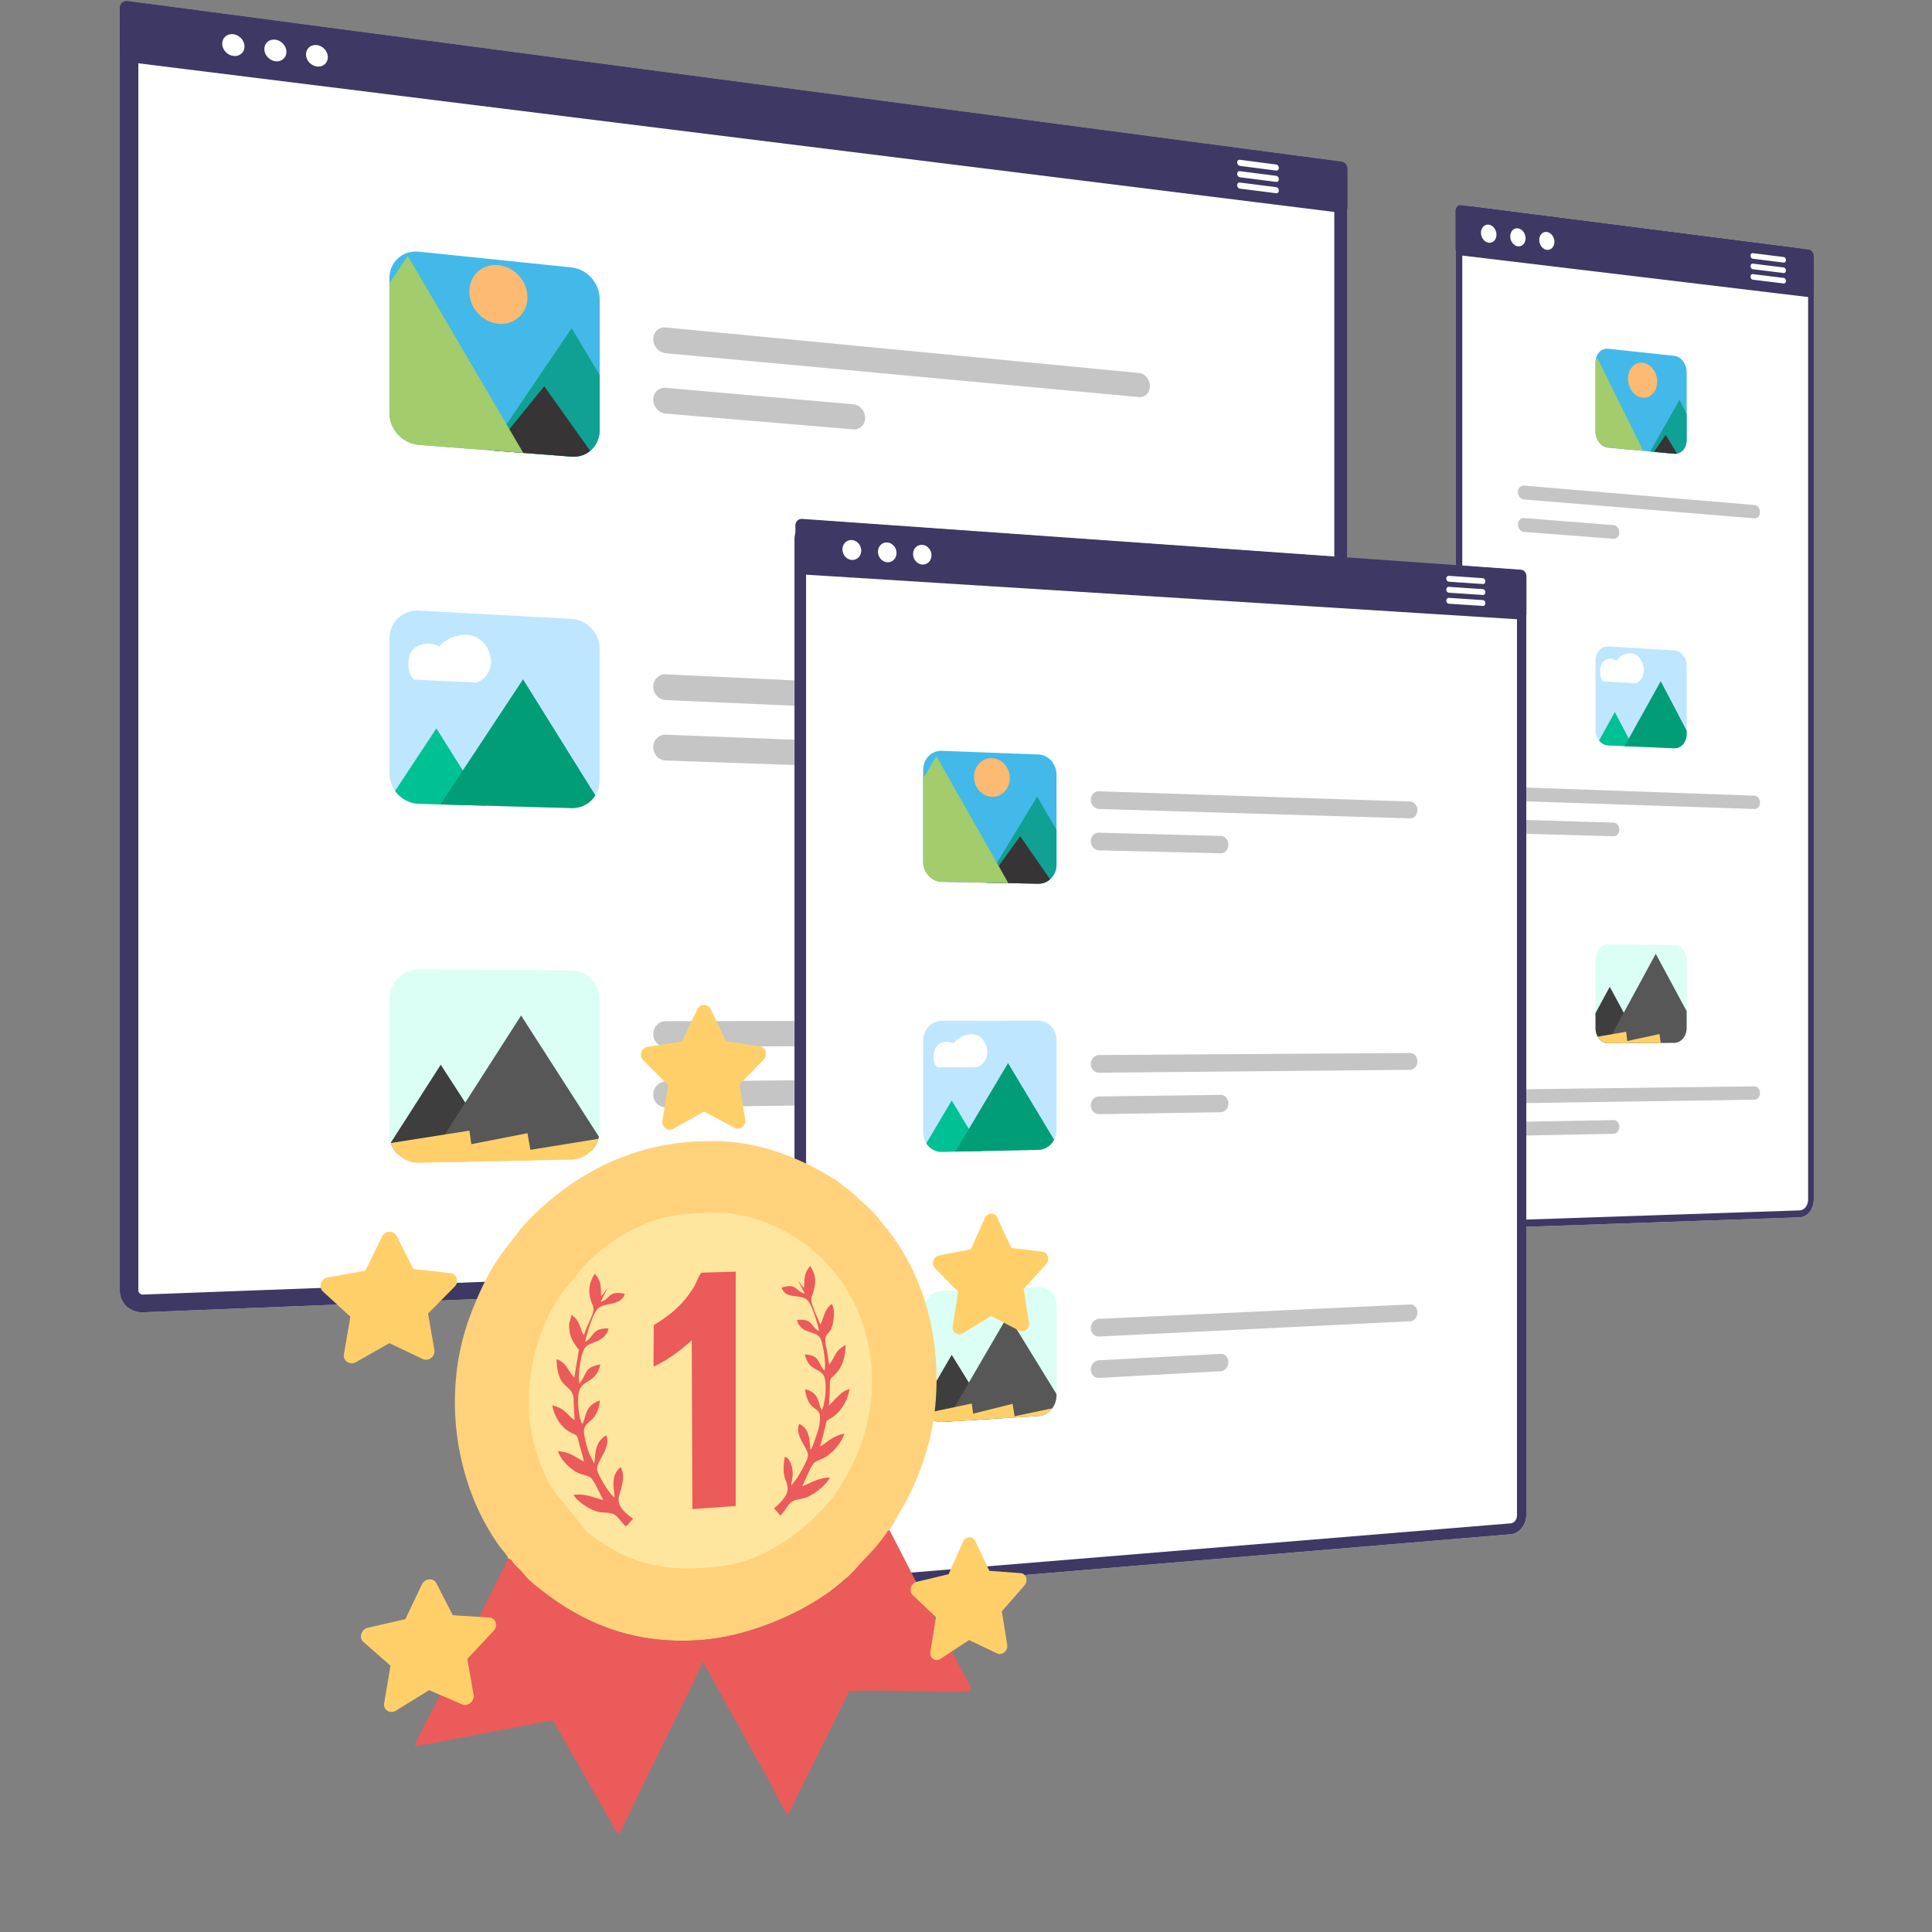 <svg xmlns="http://www.w3.org/2000/svg" xmlns:xlink="http://www.w3.org/1999/xlink" width="500" height="500" viewBox="0 0 500 500">
  <rect x="0" y="0" width="500" height="500" fill="#808080" stroke="none"/>
  <defs>
    <clipPath id="clip-path">
      <path id="Caminho_1792" data-name="Caminho 1792" d="M47.135,4.872,7.654.79a7.31,7.31,0,0,0-2.971.294A6.7,6.7,0,0,0,2.251,2.467,6.634,6.634,0,0,0,.606,4.721,7.132,7.132,0,0,0,0,7.628V42.574A7.925,7.925,0,0,0,.606,45.59a8.588,8.588,0,0,0,4.078,4.373,8.056,8.056,0,0,0,2.971.829l39.481,3.042a6.907,6.907,0,0,0,2.84-.367,6.565,6.565,0,0,0,2.312-1.411,6.683,6.683,0,0,0,1.557-2.234,7.2,7.2,0,0,0,.572-2.838V13.036a7.974,7.974,0,0,0-.572-2.941A8.54,8.54,0,0,0,52.287,7.58a8.435,8.435,0,0,0-2.312-1.829A7.722,7.722,0,0,0,47.135,4.872Z" transform="translate(-0.001 0.003)" fill="#6c63ff"/>
    </clipPath>
    <clipPath id="clip-path-2">
      <path id="Retângulo_540" data-name="Retângulo 540" d="M0,0,62.746,6.716V68.862L0,64.256Z" fill="#42b9e9"/>
    </clipPath>
    <clipPath id="clip-path-3">
      <path id="Caminho_1807" data-name="Caminho 1807" d="M29.855,34.571,4.816,34.1a4.576,4.576,0,0,1-1.871-.442,4.961,4.961,0,0,1-1.531-1.136A5.358,5.358,0,0,1,.38,30.859,5.535,5.535,0,0,1,0,28.84V5.168a5.365,5.365,0,0,1,.381-2,4.964,4.964,0,0,1,1.034-1.6A4.582,4.582,0,0,1,2.945.519,4.424,4.424,0,0,1,4.816.183l25.039.953a4.44,4.44,0,0,1,1.814.469,4.923,4.923,0,0,1,1.479,1.143,5.388,5.388,0,0,1,1,1.647,5.564,5.564,0,0,1,.366,1.985v23.21a5.4,5.4,0,0,1-.366,1.964,5,5,0,0,1-1,1.591A4.542,4.542,0,0,1,31.669,34.2a4.278,4.278,0,0,1-1.814.366Z" transform="translate(0.002 0.001)" fill="#6c63ff"/>
    </clipPath>
    <clipPath id="clip-path-4">
      <path id="Retângulo_529" data-name="Retângulo 529" d="M0,0,38.6,1.558V42.816L0,42.178Z" fill="#42b9e9"/>
    </clipPath>
    <clipPath id="clip-path-5">
      <path id="Caminho_1810" data-name="Caminho 1810" d="M29.855,33.441l-25.039.52a4.464,4.464,0,0,1-1.871-.368,4.693,4.693,0,0,1-1.531-1.075A5.079,5.079,0,0,1,.38,30.9a5.416,5.416,0,0,1-.381-2V5.221A5.483,5.483,0,0,1,.38,3.209,5.235,5.235,0,0,1,1.414,1.565,4.842,4.842,0,0,1,2.945.455,4.525,4.525,0,0,1,4.816.045L29.855.007a4.323,4.323,0,0,1,1.814.4,4.653,4.653,0,0,1,1.479,1.084,5.114,5.114,0,0,1,1,1.608,5.448,5.448,0,0,1,.366,1.97v23.21a5.514,5.514,0,0,1-.366,1.979,5.267,5.267,0,0,1-1,1.63A4.8,4.8,0,0,1,31.669,33a4.386,4.386,0,0,1-1.814.438Z" transform="translate(0.002 0.001)" fill="#6c63ff"/>
    </clipPath>
    <clipPath id="clip-path-6">
      <path id="Retângulo_531" data-name="Retângulo 531" d="M0,0,38.6.029V41.287L0,42.178Z" fill="#42b9e9"/>
    </clipPath>
    <clipPath id="clip-path-7">
      <path id="Caminho_1813" data-name="Caminho 1813" d="M29.855,33.627,4.816,35.139a4.378,4.378,0,0,1-1.871-.294A4.445,4.445,0,0,1,1.414,33.83,4.816,4.816,0,0,1,.38,32.25,5.3,5.3,0,0,1,0,30.261V6.59A5.6,5.6,0,0,1,.38,4.562,5.517,5.517,0,0,1,1.414,2.877a5.122,5.122,0,0,1,1.531-1.17,4.646,4.646,0,0,1,1.871-.484L29.855.192a4.225,4.225,0,0,1,1.814.326,4.4,4.4,0,0,1,1.479,1.026,4.851,4.851,0,0,1,1,1.569,5.332,5.332,0,0,1,.366,1.956v23.21a5.631,5.631,0,0,1-.366,1.993,5.549,5.549,0,0,1-1,1.67,5.084,5.084,0,0,1-1.479,1.176A4.513,4.513,0,0,1,29.855,33.627Z" transform="translate(0.002 -0.001)" fill="#6c63ff"/>
    </clipPath>
    <clipPath id="clip-path-8">
      <path id="Retângulo_536" data-name="Retângulo 536" d="M0,1.5,38.6,0V41.259L0,43.679Z" fill="#42b9e9"/>
    </clipPath>
    <clipPath id="clip-path-9">
      <path id="Caminho_1795" data-name="Caminho 1795" d="M47.135,2.568,7.654.418A7.442,7.442,0,0,0,4.683.856,7.118,7.118,0,0,0,.606,4.693,7.342,7.342,0,0,0,0,7.63V42.576a7.7,7.7,0,0,0,.606,2.986,8.006,8.006,0,0,0,4.078,4.174,7.782,7.782,0,0,0,2.971.684l39.481,1.111A7,7,0,0,0,52.287,49.5a7.15,7.15,0,0,0,1.557-2.31,7.4,7.4,0,0,0,.572-2.866V10.376a7.758,7.758,0,0,0-.572-2.913,8,8,0,0,0-1.557-2.438,7.865,7.865,0,0,0-2.312-1.716A7.431,7.431,0,0,0,47.135,2.568Z" transform="translate(-0.001)" fill="#6c63ff"/>
    </clipPath>
    <clipPath id="clip-path-10">
      <path id="Retângulo_542" data-name="Retângulo 542" d="M0,0,59.316,3.393V62.2L0,60.689Z" fill="#42b9e9"/>
    </clipPath>
    <clipPath id="clip-path-11">
      <path id="Caminho_1798" data-name="Caminho 1798" d="M47.135.263,7.654.044A7.594,7.594,0,0,0,0,7.63V42.576a7.476,7.476,0,0,0,7.654,7.47l39.481-.82a7.261,7.261,0,0,0,2.84-.645,7.5,7.5,0,0,0,2.312-1.638,7.62,7.62,0,0,0,2.129-5.28V7.715a7.505,7.505,0,0,0-2.129-5.247,7.342,7.342,0,0,0-2.312-1.6A7.194,7.194,0,0,0,47.135.263Z" transform="translate(-0.001)" fill="#6c63ff"/>
    </clipPath>
    <clipPath id="clip-path-12">
      <path id="Retângulo_547" data-name="Retângulo 547" d="M0,0,55.009.391v54.6L0,56.219Z" fill="#42b9e9"/>
    </clipPath>
    <clipPath id="clip-path-13">
      <path id="Caminho_1777" data-name="Caminho 1777" d="M20.4,2.194,3.28.353A2.668,2.668,0,0,0,2.006.522a2.853,2.853,0,0,0-1.042.723A3.5,3.5,0,0,0,.26,2.41,4.291,4.291,0,0,0,0,3.9V21.762A4.742,4.742,0,0,0,.261,23.3a4.516,4.516,0,0,0,.7,1.3,3.8,3.8,0,0,0,1.042.931,3.039,3.039,0,0,0,1.274.424L20.4,27.528a2.6,2.6,0,0,0,1.244-.192,2.851,2.851,0,0,0,1.015-.731,3.536,3.536,0,0,0,.684-1.157,4.324,4.324,0,0,0,.253-1.47V6.38a4.763,4.763,0,0,0-.252-1.521,4.544,4.544,0,0,0-.684-1.294,3.8,3.8,0,0,0-1.015-.933A2.986,2.986,0,0,0,20.4,2.194Z" transform="translate(-0.001)" fill="#6c63ff"/>
    </clipPath>
    <clipPath id="clip-path-14">
      <path id="Retângulo_549" data-name="Retângulo 549" d="M0,0,31.529,3.437V40.766L0,38.08Z" fill="#42b9e9"/>
    </clipPath>
    <clipPath id="clip-path-15">
      <path id="Caminho_1780" data-name="Caminho 1780" d="M20.4,1.207,3.28.194A2.727,2.727,0,0,0,2.006.425,3.052,3.052,0,0,0,.963,1.2a3.724,3.724,0,0,0-.7,1.2A4.4,4.4,0,0,0,0,3.9V21.762a4.631,4.631,0,0,0,.26,1.528,4.25,4.25,0,0,0,.7,1.269,3.541,3.541,0,0,0,1.042.881A2.919,2.919,0,0,0,3.28,25.8L20.4,26.54a2.669,2.669,0,0,0,1.244-.252,3.054,3.054,0,0,0,1.015-.78,3.765,3.765,0,0,0,.684-1.19,4.429,4.429,0,0,0,.253-1.482V5.238a4.652,4.652,0,0,0-.252-1.509,4.279,4.279,0,0,0-.684-1.261,3.535,3.535,0,0,0-1.015-.884A2.863,2.863,0,0,0,20.4,1.207Z" transform="translate(-0.001)" fill="#6c63ff"/>
    </clipPath>
    <clipPath id="clip-path-16">
      <path id="Retângulo_551" data-name="Retângulo 551" d="M0,0,31.477,1.969v37.3L0,38.048Z" fill="#42b9e9"/>
    </clipPath>
    <clipPath id="clip-path-17">
      <path id="Caminho_1783" data-name="Caminho 1783" d="M20.4.219,3.28.035A2.805,2.805,0,0,0,2.006.328a3.271,3.271,0,0,0-1.042.824,3.964,3.964,0,0,0-.7,1.232A4.5,4.5,0,0,0,0,3.9V21.762a4.521,4.521,0,0,0,.26,1.516,4,4,0,0,0,.7,1.235,3.3,3.3,0,0,0,1.042.83,2.819,2.819,0,0,0,1.274.3L20.4,25.552a2.752,2.752,0,0,0,1.244-.312,3.274,3.274,0,0,0,1.015-.829,4,4,0,0,0,.684-1.223,4.537,4.537,0,0,0,.253-1.495V4.1a4.544,4.544,0,0,0-.252-1.5,4.027,4.027,0,0,0-.684-1.228A3.3,3.3,0,0,0,21.642.536,2.758,2.758,0,0,0,20.4.219Z" transform="translate(-0.001)" fill="#6c63ff"/>
    </clipPath>
    <clipPath id="clip-path-18">
      <path id="Retângulo_556" data-name="Retângulo 556" d="M0,0,31.529.492V37.821L0,38.08Z" fill="#42b9e9"/>
    </clipPath>
    <clipPath id="clip-Tela_Web_Tela_Tablet_Tela_Celular_Medalha_5star_1">
      <rect width="500" height="500"/>
    </clipPath>
  </defs>
  <g id="Tela_Web_Tela_Tablet_Tela_Celular_Medalha_5star_1" data-name="Tela Web + Tela Tablet + Tela Celular + Medalha 5star 1" clip-path="url(#clip-Tela_Web_Tela_Tablet_Tela_Celular_Medalha_5star_1)">
    <g id="Grupo_898" data-name="Grupo 898" transform="translate(31 0.001)">
      <g id="Retângulo_538" data-name="Retângulo 538" transform="translate(345.802 52.864)" fill="#fff" stroke-linecap="round" stroke-linejoin="round">
        <path d="M4.085.523,88.943,11.377a3.418,3.418,0,0,1,1.424.535,4.486,4.486,0,0,1,1.161,1.11,5.449,5.449,0,0,1,.782,1.525,5.7,5.7,0,0,1,.286,1.782V257.572a5.456,5.456,0,0,1-.286,1.755,4.861,4.861,0,0,1-.782,1.452,3.911,3.911,0,0,1-1.161,1,3.152,3.152,0,0,1-1.424.4L4.085,265.131a3.505,3.505,0,0,1-1.588-.318,3.924,3.924,0,0,1-1.3-.973,4.657,4.657,0,0,1-.877-1.481A5.315,5.315,0,0,1,0,260.519V4.755a5.068,5.068,0,0,1,.322-1.81,4.12,4.12,0,0,1,.877-1.4A3.448,3.448,0,0,1,2.5.693,3.364,3.364,0,0,1,4.085.523Z" stroke="none"/>
        <path d="M 88.943 260.385 C 89.246 260.375 89.534 260.289 89.797 260.144 C 90.059 259.999 90.295 259.793 90.494 259.543 C 90.692 259.292 90.853 258.997 90.964 258.671 C 91.075 258.345 91.137 257.989 91.137 257.618 L 91.137 16.146 C 91.137 15.775 91.075 15.413 90.964 15.077 C 90.853 14.741 90.692 14.43 90.494 14.161 C 90.295 13.892 90.059 13.665 89.797 13.495 C 89.534 13.325 89.246 13.213 88.943 13.175 L 4.085 2.42 C 3.748 2.377 3.427 2.416 3.134 2.523 C 2.841 2.631 2.577 2.806 2.355 3.036 C 2.133 3.266 1.954 3.55 1.829 3.875 C 1.705 4.201 1.636 4.566 1.636 4.959 L 1.636 260.467 C 1.636 260.86 1.705 261.232 1.829 261.569 C 1.954 261.906 2.133 262.207 2.355 262.457 C 2.577 262.708 2.841 262.908 3.134 263.042 C 3.427 263.177 3.748 263.246 4.085 263.234 L 88.943 260.385 M 88.943 262.183 L 4.085 265.131 C 3.522 265.151 2.986 265.037 2.497 264.813 C 2.009 264.59 1.568 264.257 1.198 263.84 C 0.828 263.423 0.528 262.921 0.321 262.359 C 0.114 261.797 -0 261.176 -0 260.519 L -0 4.755 C -0 4.098 0.114 3.487 0.321 2.945 C 0.528 2.402 0.828 1.928 1.198 1.545 C 1.568 1.163 2.009 0.871 2.497 0.693 C 2.986 0.515 3.522 0.451 4.085 0.523 L 88.943 11.377 C 89.448 11.441 89.929 11.629 90.367 11.912 C 90.804 12.195 91.197 12.574 91.527 13.022 C 91.858 13.47 92.125 13.987 92.309 14.547 C 92.494 15.106 92.596 15.709 92.596 16.328 L 92.596 257.572 C 92.596 258.191 92.494 258.784 92.309 259.327 C 92.125 259.869 91.858 260.362 91.527 260.779 C 91.197 261.196 90.804 261.538 90.367 261.78 C 89.929 262.023 89.448 262.165 88.943 262.183 Z" stroke="none" fill="#3e3864"/>
      </g>
      <g id="Retângulo_537" data-name="Retângulo 537" transform="translate(0.002 0.005)" fill="#fff" stroke-linecap="round" stroke-linejoin="round">
        <path d="M6,.793,313.463,41.462a4.226,4.226,0,0,1,1.657.6,5.175,5.175,0,0,1,1.35,1.215,5.841,5.841,0,0,1,1.242,3.583V322.423a5.519,5.519,0,0,1-.333,1.895,5.184,5.184,0,0,1-.909,1.573,4.519,4.519,0,0,1-1.35,1.09,3.907,3.907,0,0,1-1.657.446L6,339.621a6.062,6.062,0,0,1-2.331-.359A5.725,5.725,0,0,1,1.761,338.1,5.405,5.405,0,0,1,0,334.1V5.762A5.114,5.114,0,0,1,.473,3.581,4.788,4.788,0,0,1,1.761,1.919,5.092,5.092,0,0,1,3.668.937,5.885,5.885,0,0,1,6,.793Z" stroke="none"/>
        <path d="M 313.463 323.549 C 313.581 323.544 313.693 323.513 313.795 323.46 C 313.897 323.407 313.988 323.333 314.065 323.242 C 314.142 323.151 314.205 323.045 314.248 322.927 C 314.291 322.81 314.315 322.681 314.315 322.548 L 314.315 46.421 C 314.315 46.287 314.291 46.157 314.248 46.035 C 314.205 45.914 314.142 45.801 314.065 45.703 C 313.988 45.606 313.897 45.523 313.795 45.46 C 313.693 45.398 313.581 45.356 313.463 45.341 L 5.999 5.389 C 5.834 5.368 5.677 5.379 5.534 5.419 C 5.39 5.459 5.262 5.526 5.153 5.616 C 5.045 5.706 4.957 5.819 4.896 5.948 C 4.836 6.078 4.802 6.225 4.802 6.383 L 4.802 333.921 C 4.802 334.079 4.836 334.229 4.896 334.364 C 4.957 334.499 5.045 334.62 5.153 334.72 C 5.262 334.82 5.39 334.9 5.534 334.952 C 5.677 335.005 5.834 335.032 5.999 335.025 L 313.463 323.549 M 313.463 327.427 L 5.999 339.621 C 5.173 339.654 4.385 339.524 3.668 339.262 C 2.951 338.999 2.304 338.603 1.761 338.103 C 1.217 337.603 0.777 337 0.473 336.322 C 0.168 335.644 3.055019624298438e-05 334.893 3.055019624298438e-05 334.097 L 3.055019624298438e-05 5.762 C 3.055019624298438e-05 4.966 0.168 4.23 0.473 3.581 C 0.777 2.931 1.217 2.368 1.761 1.919 C 2.304 1.47 2.951 1.133 3.668 0.937 C 4.385 0.741 5.173 0.684 5.999 0.793 L 313.463 41.462 C 314.051 41.54 314.611 41.75 315.12 42.062 C 315.628 42.374 316.086 42.789 316.47 43.277 C 316.854 43.766 317.165 44.328 317.379 44.934 C 317.594 45.541 317.713 46.192 317.713 46.86 L 317.713 322.423 C 317.713 323.091 317.594 323.731 317.379 324.318 C 317.165 324.905 316.854 325.438 316.47 325.891 C 316.086 326.344 315.628 326.716 315.12 326.981 C 314.611 327.246 314.051 327.404 313.463 327.427 Z" stroke="none" fill="#3e3864"/>
      </g>
      <path id="Caminho_1773" data-name="Caminho 1773" d="M91.442,11.693,1.415.181a1.163,1.163,0,0,0-.55.06,1.2,1.2,0,0,0-.449.3,1.435,1.435,0,0,0-.3.486A1.769,1.769,0,0,0,0,1.651v9.716a1.938,1.938,0,0,0,.02.283,2,2,0,0,0,.159.544,1.952,1.952,0,0,0,.136.249,1.86,1.86,0,0,0,.225.286,1.676,1.676,0,0,0,.265.224,1.478,1.478,0,0,0,.295.156,1.309,1.309,0,0,0,.314.08L91.442,23.981a1.006,1.006,0,0,0,.28-.006.993.993,0,0,0,.263-.082,1.065,1.065,0,0,0,.236-.153,1.21,1.21,0,0,0,.2-.22,1.364,1.364,0,0,0,.121-.2,1.538,1.538,0,0,0,.088-.229,1.714,1.714,0,0,0,.054-.248,1.851,1.851,0,0,0,.018-.262V13.411a2,2,0,0,0-.1-.618,1.9,1.9,0,0,0-.27-.529,1.554,1.554,0,0,0-.4-.385A1.176,1.176,0,0,0,91.442,11.693Z" transform="translate(345.695 52.91)" fill="#3e3864"/>
      <path id="Ellipse_90" data-name="Ellipse 90" d="M2,.251a1.935,1.935,0,0,1,.778.281,2.418,2.418,0,0,1,.635.579,2.8,2.8,0,0,1,.428.794A2.833,2.833,0,0,1,4,2.831a2.5,2.5,0,0,1-.157.888,2.034,2.034,0,0,1-.428.688,1.7,1.7,0,0,1-.635.422A1.645,1.645,0,0,1,2,4.916a1.933,1.933,0,0,1-.779-.279,2.415,2.415,0,0,1-.636-.578,2.8,2.8,0,0,1-.429-.8A2.833,2.833,0,0,1,0,2.336a2.5,2.5,0,0,1,.157-.889A2.032,2.032,0,0,1,.587.758,1.7,1.7,0,0,1,1.223.337,1.646,1.646,0,0,1,2,.251Z" transform="translate(352.281 57.898)" fill="#fff"/>
      <path id="Ellipse_91" data-name="Ellipse 91" d="M1.983.249a1.91,1.91,0,0,1,.771.279,2.4,2.4,0,0,1,.629.576,2.786,2.786,0,0,1,.424.79,2.83,2.83,0,0,1,.155.922,2.5,2.5,0,0,1-.155.883,2.027,2.027,0,0,1-.424.685,1.681,1.681,0,0,1-.629.42,1.623,1.623,0,0,1-.771.088,1.908,1.908,0,0,1-.771-.277,2.4,2.4,0,0,1-.63-.575A2.785,2.785,0,0,1,.156,3.25,2.831,2.831,0,0,1,0,2.325,2.5,2.5,0,0,1,.156,1.44,2.025,2.025,0,0,1,.582.754a1.68,1.68,0,0,1,.63-.419A1.624,1.624,0,0,1,1.983.249Z" transform="translate(359.853 58.847)" fill="#fff"/>
      <path id="Ellipse_92" data-name="Ellipse 92" d="M1.965.246a1.886,1.886,0,0,1,.763.277,2.377,2.377,0,0,1,.623.573,2.775,2.775,0,0,1,.42.786,2.828,2.828,0,0,1,.154.918,2.5,2.5,0,0,1-.154.879,2.021,2.021,0,0,1-.42.682,1.666,1.666,0,0,1-.623.418,1.6,1.6,0,0,1-.763.088A1.884,1.884,0,0,1,1.2,4.593,2.375,2.375,0,0,1,.576,4.02a2.774,2.774,0,0,1-.421-.787A2.829,2.829,0,0,1,0,2.313a2.5,2.5,0,0,1,.155-.881A2.019,2.019,0,0,1,.576.749,1.665,1.665,0,0,1,1.2.332,1.6,1.6,0,0,1,1.965.246Z" transform="translate(367.354 59.788)" fill="#fff"/>
      <path id="Caminho_1774" data-name="Caminho 1774" d="M8.57,1.081.593.075A.472.472,0,0,0,.363.1.508.508,0,0,0,.175.235.64.64,0,0,0,.048.448.81.81,0,0,0,0,.723.745.745,0,0,0,0,.8.791.791,0,0,0,.014.885a.763.763,0,0,0,.02.08.749.749,0,0,0,.028.077.868.868,0,0,0,.092.181.768.768,0,0,0,.124.145.643.643,0,0,0,.149.1.535.535,0,0,0,.165.05l7.977,1a.462.462,0,0,0,.314-.07.527.527,0,0,0,.125-.113A.636.636,0,0,0,9.1,2.176.709.709,0,0,0,9.126,2.1c.007-.024.013-.049.018-.075s.008-.051.01-.078,0-.053,0-.08a.911.911,0,0,0-.1-.411.846.846,0,0,0-.073-.119.754.754,0,0,0-.089-.1.669.669,0,0,0-.1-.079.586.586,0,0,0-.11-.055.517.517,0,0,0-.115-.028Z" transform="translate(422.039 65.44)" fill="#fff"/>
      <path id="Caminho_1775" data-name="Caminho 1775" d="M8.57,1.066.593.074A.47.47,0,0,0,.362.1.5.5,0,0,0,.174.233.639.639,0,0,0,.046.447.806.806,0,0,0,0,.722a.909.909,0,0,0,.047.287.873.873,0,0,0,.127.245.722.722,0,0,0,.189.178.555.555,0,0,0,.231.085L8.57,2.5A.462.462,0,0,0,8.8,2.474a.5.5,0,0,0,.186-.131.637.637,0,0,0,.126-.213.806.806,0,0,0,.046-.274.908.908,0,0,0-.046-.285.87.87,0,0,0-.126-.244A.716.716,0,0,0,8.8,1.151a.547.547,0,0,0-.228-.085Z" transform="translate(422.039 68.154)" fill="#fff"/>
      <path id="Caminho_1776" data-name="Caminho 1776" d="M8.57,1.051.593.073A.47.47,0,0,0,.362.1.507.507,0,0,0,.174.233.64.64,0,0,0,.046.447.807.807,0,0,0,0,.723a.908.908,0,0,0,.047.287.872.872,0,0,0,.127.245.72.72,0,0,0,.189.178.554.554,0,0,0,.231.085l7.977.971A.463.463,0,0,0,8.8,2.459a.5.5,0,0,0,.186-.131.639.639,0,0,0,.126-.213.807.807,0,0,0,.046-.274.907.907,0,0,0-.046-.285.867.867,0,0,0-.126-.244A.714.714,0,0,0,8.8,1.136a.547.547,0,0,0-.228-.084Z" transform="translate(422.039 70.868)" fill="#fff"/>
      <path id="Caminho_1778" data-name="Caminho 1778" d="M61.205,5.152,1.528.129A1.27,1.27,0,0,0,.933.219,1.369,1.369,0,0,0,.448.563a1.649,1.649,0,0,0-.328.542A1.971,1.971,0,0,0,0,1.793,2.142,2.142,0,0,0,.12,2.5a2.042,2.042,0,0,0,.328.6,1.738,1.738,0,0,0,.486.424,1.417,1.417,0,0,0,.594.19L61.205,8.6a1.14,1.14,0,0,0,.551-.09,1.278,1.278,0,0,0,.45-.332,1.61,1.61,0,0,0,.3-.523,1.967,1.967,0,0,0,.111-.662,2.131,2.131,0,0,0-.111-.68,1.984,1.984,0,0,0-.3-.573,1.625,1.625,0,0,0-.45-.407A1.278,1.278,0,0,0,61.205,5.152Z" transform="translate(361.865 125.543)" fill="#c5c5c5"/>
      <path id="Caminho_1779" data-name="Caminho 1779" d="M24.726,1.952,1.528.12A1.273,1.273,0,0,0,.933.214,1.379,1.379,0,0,0,.447.56,1.662,1.662,0,0,0,.12,1.1,1.977,1.977,0,0,0,0,1.792,2.137,2.137,0,0,0,.12,2.5a2.029,2.029,0,0,0,.328.6,1.725,1.725,0,0,0,.486.421,1.41,1.41,0,0,0,.594.186l23.2,1.78a1.221,1.221,0,0,0,.577-.094,1.343,1.343,0,0,0,.471-.342,1.645,1.645,0,0,0,.317-.536,1.975,1.975,0,0,0,.116-.678,2.133,2.133,0,0,0-.116-.7,2.007,2.007,0,0,0-.317-.586,1.681,1.681,0,0,0-.471-.415,1.356,1.356,0,0,0-.577-.184Z" transform="translate(361.865 133.948)" fill="#c5c5c5"/>
      <path id="Caminho_1781" data-name="Caminho 1781" d="M61.205,2.187,1.528.053a1.3,1.3,0,0,0-.594.12A1.465,1.465,0,0,0,.448.54,1.757,1.757,0,0,0,.12,1.1,2.02,2.02,0,0,0,0,1.792a2.091,2.091,0,0,0,.12.7,1.921,1.921,0,0,0,.328.581,1.619,1.619,0,0,0,.486.4,1.363,1.363,0,0,0,.594.161l59.677,2a1.171,1.171,0,0,0,.551-.117,1.369,1.369,0,0,0,.45-.354,1.713,1.713,0,0,0,.3-.538,2.014,2.014,0,0,0,.111-.667,2.083,2.083,0,0,0-.111-.675,1.868,1.868,0,0,0-.3-.559,1.513,1.513,0,0,0-.45-.385A1.228,1.228,0,0,0,61.205,2.187Z" transform="translate(361.865 203.734)" fill="#c5c5c5"/>
      <path id="Caminho_1782" data-name="Caminho 1782" d="M24.726.756,1.528.047A1.306,1.306,0,0,0,.933.17,1.477,1.477,0,0,0,.447.539,1.77,1.77,0,0,0,.12,1.1,2.025,2.025,0,0,0,0,1.793a2.086,2.086,0,0,0,.12.7,1.909,1.909,0,0,0,.328.579,1.607,1.607,0,0,0,.486.4,1.357,1.357,0,0,0,.594.158l23.2.657a1.253,1.253,0,0,0,.577-.122,1.438,1.438,0,0,0,.471-.365,1.752,1.752,0,0,0,.317-.552,2.023,2.023,0,0,0,.116-.683,2.083,2.083,0,0,0-.116-.69,1.888,1.888,0,0,0-.317-.57A1.566,1.566,0,0,0,25.3.912a1.3,1.3,0,0,0-.577-.156Z" transform="translate(361.865 212.136)" fill="#c5c5c5"/>
      <path id="Caminho_1784" data-name="Caminho 1784" d="M61.205.016,1.528.772A1.342,1.342,0,0,0,.933.921a1.572,1.572,0,0,0-.486.39,1.87,1.87,0,0,0-.328.574,2.07,2.07,0,0,0-.12.7,2.041,2.041,0,0,0,.12.7,1.8,1.8,0,0,0,.328.565,1.509,1.509,0,0,0,.486.377,1.318,1.318,0,0,0,.594.132l59.677-.888a1.209,1.209,0,0,0,.551-.144,1.468,1.468,0,0,0,.45-.376,1.82,1.82,0,0,0,.3-.552,2.062,2.062,0,0,0,.111-.672,2.035,2.035,0,0,0-.111-.669,1.758,1.758,0,0,0-.3-.544,1.411,1.411,0,0,0-.45-.364,1.185,1.185,0,0,0-.551-.129Z" transform="translate(361.865 281.13)" fill="#c5c5c5"/>
      <path id="Caminho_1785" data-name="Caminho 1785" d="M24.727.027,1.529.441A1.347,1.347,0,0,0,.934.593,1.584,1.584,0,0,0,.448.986a1.884,1.884,0,0,0-.328.576,2.075,2.075,0,0,0-.12.7,2.036,2.036,0,0,0,.12.7,1.793,1.793,0,0,0,.328.563,1.5,1.5,0,0,0,.486.374,1.315,1.315,0,0,0,.594.129l23.2-.466a1.294,1.294,0,0,0,.577-.15,1.542,1.542,0,0,0,.471-.387,1.863,1.863,0,0,0,.317-.567,2.072,2.072,0,0,0,.116-.689,2.034,2.034,0,0,0-.116-.684,1.774,1.774,0,0,0-.317-.555A1.46,1.46,0,0,0,25.3.155,1.262,1.262,0,0,0,24.727.027Z" transform="translate(361.864 289.856)" fill="#c5c5c5"/>
      <path id="Caminho_1788" data-name="Caminho 1788" d="M316.253,41.832,2.1.277a2.07,2.07,0,0,0-.814.051A1.781,1.781,0,0,0,.616.669a1.664,1.664,0,0,0-.449.576A1.772,1.772,0,0,0,0,2V13.777a1.93,1.93,0,0,0,.034.367,2.079,2.079,0,0,0,.1.361,2.23,2.23,0,0,0,.169.344,2.35,2.35,0,0,0,.231.319,2.475,2.475,0,0,0,.7.586,2.426,2.426,0,0,0,.415.184,2.3,2.3,0,0,0,.44.1L316.253,55.085a1.269,1.269,0,0,0,.311,0,1.211,1.211,0,0,0,.559-.219,1.291,1.291,0,0,0,.23-.212,1.372,1.372,0,0,0,.162-.224,1.51,1.51,0,0,0,.119-.257,1.659,1.659,0,0,0,.073-.283,1.819,1.819,0,0,0,.024-.3V43.707a2.007,2.007,0,0,0-.117-.668,2.029,2.029,0,0,0-.317-.575,1.807,1.807,0,0,0-.469-.422,1.475,1.475,0,0,0-.575-.209Z" transform="translate(0.001 0.004)" fill="#3e3864"/>
      <path id="Ellipse_90-2" data-name="Ellipse 90" d="M2.884.374A3.229,3.229,0,0,1,4,.739a3.462,3.462,0,0,1,.914.718,3.338,3.338,0,0,1,.616.968A2.935,2.935,0,0,1,5.76,3.542,2.522,2.522,0,0,1,5.534,4.6a2.339,2.339,0,0,1-.616.81A2.447,2.447,0,0,1,4,5.9a2.8,2.8,0,0,1-1.12.078,3.227,3.227,0,0,1-1.122-.362,3.461,3.461,0,0,1-.917-.717,3.339,3.339,0,0,1-.619-.97A2.936,2.936,0,0,1,0,2.8,2.522,2.522,0,0,1,.226,1.741,2.339,2.339,0,0,1,.845.93,2.449,2.449,0,0,1,1.762.448,2.8,2.8,0,0,1,2.884.374Z" transform="translate(26.517 8.49)" fill="#fff"/>
      <path id="Ellipse_91-2" data-name="Ellipse 91" d="M2.852.371A3.179,3.179,0,0,1,3.96.733a3.423,3.423,0,0,1,.9.713,3.318,3.318,0,0,1,.609.962A2.932,2.932,0,0,1,5.7,3.52a2.521,2.521,0,0,1-.223,1.054,2.327,2.327,0,0,1-.609.806,2.418,2.418,0,0,1-.9.481,2.753,2.753,0,0,1-1.108.078,3.176,3.176,0,0,1-1.109-.36,3.422,3.422,0,0,1-.907-.712A3.319,3.319,0,0,1,.224,3.9,2.932,2.932,0,0,1,0,2.789,2.521,2.521,0,0,1,.224,1.733,2.327,2.327,0,0,1,.836.926a2.419,2.419,0,0,1,.907-.48A2.756,2.756,0,0,1,2.852.371Z" transform="translate(37.418 9.903)" fill="#fff"/>
      <path id="Ellipse_92-2" data-name="Ellipse 92" d="M2.82.366a3.129,3.129,0,0,1,1.1.36,3.384,3.384,0,0,1,.894.709,3.3,3.3,0,0,1,.6.957,2.928,2.928,0,0,1,.221,1.1,2.52,2.52,0,0,1-.221,1.048,2.315,2.315,0,0,1-.6.8,2.389,2.389,0,0,1-.894.479,2.708,2.708,0,0,1-1.1.078,3.127,3.127,0,0,1-1.1-.357,3.384,3.384,0,0,1-.9-.708A3.3,3.3,0,0,1,.221,3.88,2.929,2.929,0,0,1,0,2.773,2.52,2.52,0,0,1,.221,1.722a2.315,2.315,0,0,1,.605-.8,2.39,2.39,0,0,1,.9-.478A2.711,2.711,0,0,1,2.82.366Z" transform="translate(48.201 11.303)" fill="#fff"/>
      <path id="Caminho_1789" data-name="Caminho 1789" d="M10.093,1.318.7.092A.6.6,0,0,0,.427.118.586.586,0,0,0,.2.257a.67.67,0,0,0-.15.23A.806.806,0,0,0,0,.785.923.923,0,0,0,.055,1.1a.942.942,0,0,0,.15.269.847.847,0,0,0,.222.2.7.7,0,0,0,.272.1l9.394,1.217a.575.575,0,0,0,.488-.165.668.668,0,0,0,.148-.228.807.807,0,0,0,.054-.3.923.923,0,0,0-.054-.31.937.937,0,0,0-.148-.267.838.838,0,0,0-.22-.2.688.688,0,0,0-.269-.1Z" transform="translate(289.181 41.259)" fill="#fff"/>
      <path id="Caminho_1790" data-name="Caminho 1790" d="M10.093,1.3.7.09A.6.6,0,0,0,.427.117.587.587,0,0,0,.2.256a.671.671,0,0,0-.15.23A.807.807,0,0,0,0,.784.922.922,0,0,0,.055,1.1a.94.94,0,0,0,.15.268.844.844,0,0,0,.222.2.7.7,0,0,0,.272.1l9.394,1.2a.576.576,0,0,0,.488-.166.669.669,0,0,0,.148-.229.808.808,0,0,0,.054-.3.923.923,0,0,0-.054-.31.935.935,0,0,0-.148-.267.836.836,0,0,0-.22-.2.688.688,0,0,0-.269-.1Z" transform="translate(289.181 44.205)" fill="#fff"/>
      <path id="Caminho_1791" data-name="Caminho 1791" d="M10.093,1.282.7.089A.6.6,0,0,0,.427.116.588.588,0,0,0,.2.256a.673.673,0,0,0-.15.23A.807.807,0,0,0,0,.784.921.921,0,0,0,.055,1.1a.937.937,0,0,0,.15.268.841.841,0,0,0,.222.2.7.7,0,0,0,.272.1l9.394,1.184a.577.577,0,0,0,.488-.167.671.671,0,0,0,.148-.229.809.809,0,0,0,.054-.3.922.922,0,0,0-.054-.31.933.933,0,0,0-.148-.266.834.834,0,0,0-.22-.195.687.687,0,0,0-.269-.1Z" transform="translate(289.181 47.152)" fill="#fff"/>
      <g id="Grupo_de_máscara_17" data-name="Grupo de máscara 17" transform="translate(69.784 64.34)" clip-path="url(#clip-path)">
        <g id="Grupo_de_máscara_16" data-name="Grupo de máscara 16" transform="translate(-4.295 -7.411)" clip-path="url(#clip-path-2)">
          <path id="Retângulo_539" data-name="Retângulo 539" d="M0,0,62.746,6.716V68.862L0,64.256Z" fill="#42b9e9"/>
          <path id="Polígono_25" data-name="Polígono 25" d="M25.848,2.454,51,44.316,0,40.573Z" transform="translate(25.604 25.563)" fill="#11a194"/>
          <path id="Polígono_26" data-name="Polígono 26" d="M18.756,1.623,37.143,27.451,0,24.724Z" transform="translate(25.604 41.411)" fill="#373435"/>
          <path id="Polígono_27" data-name="Polígono 27" d="M35.348,3.628,69.428,61.768,0,56.672Z" transform="translate(-26.309 5.654)" fill="#a3cc6c"/>
          <path id="Elipse_49" data-name="Elipse 49" d="M7.553.776a7.994,7.994,0,0,1,2.923.895A8.727,8.727,0,0,1,14.459,6.1a8.041,8.041,0,0,1,.587,3,7.185,7.185,0,0,1-.587,2.882,6.589,6.589,0,0,1-3.982,3.641,7.121,7.121,0,0,1-2.923.318,7.978,7.978,0,0,1-2.933-.874A8.726,8.726,0,0,1,.6,10.63,8.044,8.044,0,0,1,0,7.61a7.181,7.181,0,0,1,.6-2.9A6.589,6.589,0,0,1,4.62,1.071,7.136,7.136,0,0,1,7.553.776Z" transform="translate(24.97 10.917)" fill="#fcba72"/>
        </g>
      </g>
      <path id="Caminho_1793" data-name="Caminho 1793" d="M125.716,12.1,3.239.311A3,3,0,0,0,1.98.452a2.849,2.849,0,0,0-1.03.617,2.939,2.939,0,0,0-.695,1A3.236,3.236,0,0,0,0,3.34,3.6,3.6,0,0,0,.255,4.664,3.8,3.8,0,0,0,.95,5.791,3.7,3.7,0,0,0,1.98,6.6a3.356,3.356,0,0,0,1.259.379L125.716,18.328a2.441,2.441,0,0,0,1.989-.726,2.782,2.782,0,0,0,.6-.932,3.22,3.22,0,0,0,.221-1.189,3.578,3.578,0,0,0-.823-2.276,3.238,3.238,0,0,0-.894-.752A2.769,2.769,0,0,0,125.716,12.1Z" transform="translate(138.064 84.432)" fill="#c5c5c5"/>
      <path id="Caminho_1794" data-name="Caminho 1794" d="M51.768,4.543,3.239.284A3.014,3.014,0,0,0,1.98.436a2.88,2.88,0,0,0-1.03.625,2.974,2.974,0,0,0-.695,1A3.252,3.252,0,0,0,0,3.341,3.582,3.582,0,0,0,.255,4.663,3.758,3.758,0,0,0,.95,5.783a3.653,3.653,0,0,0,1.03.8,3.332,3.332,0,0,0,1.259.368l48.529,4.083a2.786,2.786,0,0,0,1.192-.155,2.726,2.726,0,0,0,.972-.613,2.909,2.909,0,0,0,.655-.975,3.246,3.246,0,0,0,.24-1.241,3.566,3.566,0,0,0-.24-1.282,3.664,3.664,0,0,0-.655-1.088,3.467,3.467,0,0,0-.972-.78,3.093,3.093,0,0,0-1.192-.36Z" transform="translate(138.064 100.087)" fill="#c5c5c5"/>
      <path id="Caminho_1796" data-name="Caminho 1796" d="M125.716,5.956,3.239.153a3.035,3.035,0,0,0-2.289.87A3.145,3.145,0,0,0,.255,2.052,3.328,3.328,0,0,0,0,3.341,3.5,3.5,0,0,0,.255,4.652,3.561,3.561,0,0,0,.95,5.745a3.449,3.449,0,0,0,1.03.761,3.232,3.232,0,0,0,1.259.317l122.477,5.358a2.514,2.514,0,0,0,1.1-.2,2.65,2.65,0,0,0,.894-.627,2.971,2.971,0,0,0,.6-.961,3.305,3.305,0,0,0,.221-1.2,3.468,3.468,0,0,0-.221-1.22,3.35,3.35,0,0,0-.6-1.016,3.015,3.015,0,0,0-.894-.708,2.662,2.662,0,0,0-1.1-.3Z" transform="translate(138.064 174.355)" fill="#c5c5c5"/>
      <path id="Caminho_1797" data-name="Caminho 1797" d="M51.768,2.012,3.239.126A3.06,3.06,0,0,0,.95,1.015,3.182,3.182,0,0,0,.255,2.051,3.344,3.344,0,0,0,0,3.341a3.5,3.5,0,0,0,.95,2.4,3.407,3.407,0,0,0,1.03.752A3.213,3.213,0,0,0,3.239,6.8l48.529,1.71a2.848,2.848,0,0,0,1.192-.213,2.914,2.914,0,0,0,.972-.661,3.109,3.109,0,0,0,.655-1.007,3.335,3.335,0,0,0,.24-1.253,3.473,3.473,0,0,0-.24-1.271,3.435,3.435,0,0,0-.655-1.056,3.232,3.232,0,0,0-.972-.733A2.981,2.981,0,0,0,51.768,2.012Z" transform="translate(138.064 190.011)" fill="#c5c5c5"/>
      <path id="Caminho_1799" data-name="Caminho 1799" d="M125.716,0,3.239.191A3.145,3.145,0,0,0,1.98.455a3.25,3.25,0,0,0-1.03.717A3.362,3.362,0,0,0,.255,2.236a3.443,3.443,0,0,0,0,2.6A3.332,3.332,0,0,0,.95,5.895a3.22,3.22,0,0,0,1.03.71,3.134,3.134,0,0,0,1.259.256l122.477-.632a2.586,2.586,0,0,0,1.1-.25,2.839,2.839,0,0,0,.894-.671,3.17,3.17,0,0,0,.6-.991,3.426,3.426,0,0,0,0-2.419,3.141,3.141,0,0,0-.6-.987,2.813,2.813,0,0,0-.894-.665A2.574,2.574,0,0,0,125.716,0Z" transform="translate(138.064 264.084)" fill="#c5c5c5"/>
      <path id="Caminho_1800" data-name="Caminho 1800" d="M51.768.03,3.239.518A3.16,3.16,0,0,0,1.98.793a3.288,3.288,0,0,0-1.03.726,3.434,3.434,0,0,0-.695,3.67A3.293,3.293,0,0,0,.95,6.241a3.18,3.18,0,0,0,1.03.7,3.118,3.118,0,0,0,1.259.245l48.529-.664a2.929,2.929,0,0,0,1.192-.271,3.119,3.119,0,0,0,.972-.708,3.322,3.322,0,0,0,.655-1.039,3.426,3.426,0,0,0,.24-1.265,3.381,3.381,0,0,0-.24-1.259A3.218,3.218,0,0,0,53.932.958,3.015,3.015,0,0,0,52.96.273,2.889,2.889,0,0,0,51.768.03Z" transform="translate(138.064 279.386)" fill="#c5c5c5"/>
      <g id="Grupo_893" data-name="Grupo 893" transform="translate(174.615 134.171)">
        <g id="Retângulo_527" data-name="Retângulo 527" transform="translate(0 0.079)" fill="#fff" stroke-linecap="round" stroke-linejoin="round">
          <path d="M4.987.352,185.372,13.086a3.7,3.7,0,0,1,1.565.48,4.487,4.487,0,0,1,1.276,1.1,5.271,5.271,0,0,1,.859,1.555,5.584,5.584,0,0,1,.315,1.852V257.777a5.62,5.62,0,0,1-.315,1.856,5.36,5.36,0,0,1-.859,1.566,4.575,4.575,0,0,1-1.276,1.115,3.74,3.74,0,0,1-1.565.5L4.987,277.944a4.557,4.557,0,0,1-1.938-.25,4.454,4.454,0,0,1-1.586-.992,4.72,4.72,0,0,1-1.071-1.581A5.222,5.222,0,0,1,0,273.109V5.253A5.261,5.261,0,0,1,.393,3.235,4.806,4.806,0,0,1,1.463,1.641,4.534,4.534,0,0,1,3.049.627,4.581,4.581,0,0,1,4.987.352Z" stroke="none"/>
          <path d="M 185.372 259.988 C 185.593 259.969 185.805 259.899 185.997 259.788 C 186.19 259.677 186.363 259.524 186.509 259.342 C 186.654 259.159 186.772 258.947 186.853 258.715 C 186.935 258.483 186.98 258.232 186.98 257.972 L 186.98 17.908 C 186.98 17.648 186.935 17.398 186.853 17.167 C 186.772 16.936 186.654 16.725 186.509 16.545 C 186.363 16.364 186.19 16.214 185.997 16.105 C 185.805 15.997 185.593 15.929 185.372 15.914 L 4.987 3.495 C 4.713 3.476 4.451 3.517 4.213 3.607 C 3.975 3.697 3.76 3.836 3.58 4.013 C 3.399 4.191 3.253 4.407 3.152 4.651 C 3.051 4.895 2.995 5.167 2.995 5.456 L 2.995 272.867 C 2.995 273.156 3.051 273.427 3.152 273.67 C 3.253 273.913 3.399 274.127 3.58 274.302 C 3.76 274.477 3.975 274.613 4.213 274.7 C 4.451 274.786 4.713 274.824 4.987 274.801 L 185.372 259.988 M 185.372 262.815 L 4.987 277.944 C 4.3 278.002 3.645 277.91 3.049 277.695 C 2.452 277.479 1.915 277.14 1.463 276.702 C 1.011 276.265 0.646 275.729 0.393 275.122 C 0.14 274.514 -0 273.835 -0 273.109 L -0 5.253 C -0 4.528 0.14 3.846 0.393 3.235 C 0.646 2.625 1.011 2.084 1.463 1.641 C 1.915 1.197 2.452 0.851 3.049 0.627 C 3.645 0.404 4.3 0.304 4.987 0.352 L 185.372 13.086 C 185.927 13.125 186.456 13.295 186.937 13.567 C 187.417 13.839 187.85 14.214 188.213 14.665 C 188.576 15.116 188.869 15.643 189.072 16.219 C 189.275 16.796 189.387 17.422 189.387 18.071 L 189.387 257.777 C 189.387 258.427 189.275 259.054 189.072 259.633 C 188.869 260.212 188.576 260.743 188.213 261.199 C 187.85 261.655 187.417 262.036 186.937 262.314 C 186.456 262.593 185.927 262.769 185.372 262.815 Z" stroke="none" fill="#3e3864"/>
        </g>
        <g id="Grupo_892" data-name="Grupo 892" transform="translate(0.233)">
          <path id="Caminho_1803" data-name="Caminho 1803" d="M187.8,26.151,1.736,14.491a1.734,1.734,0,0,1-.675-.186,1.9,1.9,0,0,1-.552-.426,2,2,0,0,1-.372-.6A1.966,1.966,0,0,1,0,12.558V1.824a1.826,1.826,0,0,1,.137-.7A1.67,1.67,0,0,1,.509.571,1.58,1.58,0,0,1,1.061.219a1.6,1.6,0,0,1,.675-.1L187.8,13.268a1.284,1.284,0,0,1,.542.167,1.561,1.561,0,0,1,.443.381,1.832,1.832,0,0,1,.3.54,1.943,1.943,0,0,1,.11.643v9.606a1.816,1.816,0,0,1-.11.628,1.545,1.545,0,0,1-.3.5,1.288,1.288,0,0,1-.443.322,1.174,1.174,0,0,1-.542.095Z" transform="translate(0.001)" fill="#3e3864"/>
          <path id="Ellipse_90-3" data-name="Ellipse 90" d="M2.429.166a2.412,2.412,0,0,1,.944.266,2.669,2.669,0,0,1,.77.6,2.828,2.828,0,0,1,.519.851A2.792,2.792,0,0,1,4.852,2.9a2.6,2.6,0,0,1-.19.986,2.364,2.364,0,0,1-.519.782,2.2,2.2,0,0,1-1.714.64,2.41,2.41,0,0,1-.945-.264,2.668,2.668,0,0,1-.772-.6,2.827,2.827,0,0,1-.521-.852A2.792,2.792,0,0,1,0,2.573a2.6,2.6,0,0,1,.191-.989A2.363,2.363,0,0,1,.712.8,2.2,2.2,0,0,1,2.429.166Z" transform="translate(12.182 5.431)" fill="#fff"/>
          <path id="Ellipse_91-3" data-name="Ellipse 91" d="M2.4.165a2.377,2.377,0,0,1,.934.264,2.643,2.643,0,0,1,.762.6,2.814,2.814,0,0,1,.513.846A2.79,2.79,0,0,1,4.8,2.881a2.6,2.6,0,0,1-.188.981A2.354,2.354,0,0,1,4.1,4.64a2.175,2.175,0,0,1-1.7.637,2.375,2.375,0,0,1-.935-.262,2.641,2.641,0,0,1-.764-.6A2.808,2.808,0,0,1,0,2.561a2.594,2.594,0,0,1,.189-.984A2.353,2.353,0,0,1,.7.8,2.175,2.175,0,0,1,2.4.165Z" transform="translate(21.368 6.056)" fill="#fff"/>
          <path id="Ellipse_92-3" data-name="Ellipse 92" d="M2.38.162a2.343,2.343,0,0,1,.925.263,2.616,2.616,0,0,1,.754.6,2.8,2.8,0,0,1,.695,1.843,2.593,2.593,0,0,1-.186.976,2.344,2.344,0,0,1-.508.774,2.147,2.147,0,0,1-1.679.635,2.341,2.341,0,0,1-.926-.26,2.615,2.615,0,0,1-.757-.6A2.8,2.8,0,0,1,0,2.547a2.593,2.593,0,0,1,.187-.979A2.343,2.343,0,0,1,.7.793,2.147,2.147,0,0,1,2.38.162Z" transform="translate(30.46 6.676)" fill="#fff"/>
          <path id="Caminho_1804" data-name="Caminho 1804" d="M9.459,2.164l-8.8-.6A.606.606,0,0,1,.4,1.489a.729.729,0,0,1-.208-.177.85.85,0,0,1-.141-.251A.893.893,0,0,1,0,.762.834.834,0,0,1,.052.469.712.712,0,0,1,.192.237.6.6,0,0,1,.4.089.555.555,0,0,1,.656.046l8.8.606a.6.6,0,0,1,.252.077.723.723,0,0,1,.206.176.847.847,0,0,1,.139.25.893.893,0,0,1,.051.3.833.833,0,0,1-.051.291.709.709,0,0,1-.139.231.594.594,0,0,1-.206.148.546.546,0,0,1-.252.042Z" transform="translate(168.458 14.808)" fill="#fff"/>
          <path id="Caminho_1805" data-name="Caminho 1805" d="M9.459,2.147l-8.8-.583A.606.606,0,0,1,.4,1.488a.727.727,0,0,1-.208-.177A.847.847,0,0,1,.052,1.06.893.893,0,0,1,0,.761.834.834,0,0,1,.052.469.713.713,0,0,1,.192.236.6.6,0,0,1,.4.087.555.555,0,0,1,.656.045l8.8.591a.6.6,0,0,1,.252.076.719.719,0,0,1,.206.176.842.842,0,0,1,.139.249.892.892,0,0,1,.051.3.834.834,0,0,1-.051.291.709.709,0,0,1-.139.231.6.6,0,0,1-.206.148.547.547,0,0,1-.252.043Z" transform="translate(168.458 17.659)" fill="#fff"/>
          <path id="Caminho_1806" data-name="Caminho 1806" d="M9.459,2.131l-8.8-.567A.6.6,0,0,1,.4,1.488a.726.726,0,0,1-.208-.176.845.845,0,0,1-.141-.251A.891.891,0,0,1,0,.761.835.835,0,0,1,.052.469.715.715,0,0,1,.192.236.6.6,0,0,1,.4.087.556.556,0,0,1,.656.044l8.8.575A.6.6,0,0,1,9.711.7a.719.719,0,0,1,.206.175.844.844,0,0,1,.139.249.891.891,0,0,1,.051.3.835.835,0,0,1-.051.291.713.713,0,0,1-.139.231.6.6,0,0,1-.206.149.548.548,0,0,1-.252.043Z" transform="translate(168.458 20.51)" fill="#fff"/>
        </g>
      </g>
      <g id="Grupo_de_máscara_13" data-name="Grupo de máscara 13" transform="translate(207.907 194.126)" clip-path="url(#clip-path-3)">
        <g id="Grupo_de_máscara_10" data-name="Grupo de máscara 10" transform="translate(-2.084 -4.144)" clip-path="url(#clip-path-4)">
          <path id="Retângulo_528" data-name="Retângulo 528" d="M0,0,38.6,1.558V42.816L0,42.178Z" fill="#42b9e9"/>
          <path id="Polígono_18" data-name="Polígono 18" d="M15.941.506,31.6,27.278,0,26.755Z" transform="translate(15.643 15.682)" fill="#11a194"/>
          <path id="Polígono_19" data-name="Polígono 19" d="M11.553.3l11.4,16.385L0,16.3Z" transform="translate(15.643 26.132)" fill="#373435"/>
          <path id="Polígono_20" data-name="Polígono 20" d="M21.432.8,42.356,37.725,0,37.024Z" transform="translate(-15.926 4.89)" fill="#a3cc6c"/>
          <path id="Elipse_48" data-name="Elipse 48" d="M4.641.173a4.419,4.419,0,0,1,1.8.46A4.87,4.87,0,0,1,7.908,1.758,5.29,5.29,0,0,1,8.9,3.381a5.439,5.439,0,0,1,.362,1.956A5.242,5.242,0,0,1,8.9,7.267a4.827,4.827,0,0,1-.988,1.555A4.419,4.419,0,0,1,6.441,9.846a4.234,4.234,0,0,1-1.8.336,4.415,4.415,0,0,1-1.8-.451A4.864,4.864,0,0,1,1.361,8.61a5.288,5.288,0,0,1-1-1.627A5.439,5.439,0,0,1,0,5.018a5.241,5.241,0,0,1,.366-1.94,4.824,4.824,0,0,1,1-1.558A4.415,4.415,0,0,1,2.837.5,4.234,4.234,0,0,1,4.641.173Z" transform="translate(15.257 6.052)" fill="#fcba72"/>
        </g>
      </g>
      <path id="Caminho_1808" data-name="Caminho 1808" d="M82.623,7.077,2.083,4.642a1.954,1.954,0,0,1-.81-.2,2.18,2.18,0,0,1-.662-.51,2.413,2.413,0,0,1-.447-.741A2.515,2.515,0,0,1,0,2.29,2.432,2.432,0,0,1,.163,1.4,2.22,2.22,0,0,1,.61.691,1.994,1.994,0,0,1,1.273.222,1.881,1.881,0,0,1,2.083.069l80.54,2.649a1.71,1.71,0,0,1,.736.2,1.994,1.994,0,0,1,.6.486,2.319,2.319,0,0,1,.4.705,2.5,2.5,0,0,1,.148.852,2.421,2.421,0,0,1-.148.843,2.137,2.137,0,0,1-.4.68,1.821,1.821,0,0,1-.6.448,1.64,1.64,0,0,1-.736.149Z" transform="translate(251.316 204.711)" fill="#c5c5c5"/>
      <path id="Caminho_1809" data-name="Caminho 1809" d="M33.587,5.386l-31.5-.757a1.947,1.947,0,0,1-.811-.2,2.162,2.162,0,0,1-.662-.506,2.391,2.391,0,0,1-.447-.738A2.507,2.507,0,0,1,0,2.29,2.44,2.44,0,0,1,.164,1.4,2.236,2.236,0,0,1,.611.688,2.013,2.013,0,0,1,1.273.215,1.887,1.887,0,0,1,2.084.057L33.587.9a1.849,1.849,0,0,1,.78.2,2.088,2.088,0,0,1,.637.5,2.357,2.357,0,0,1,.429.724,2.5,2.5,0,0,1,.157.877,2.436,2.436,0,0,1-.157.869,2.2,2.2,0,0,1-.429.7,1.942,1.942,0,0,1-.637.465,1.79,1.79,0,0,1-.78.158Z" transform="translate(251.315 215.439)" fill="#c5c5c5"/>
      <g id="Grupo_de_máscara_14" data-name="Grupo de máscara 14" transform="translate(207.907 264.145)" clip-path="url(#clip-path-5)">
        <g id="Grupo_de_máscara_11" data-name="Grupo de máscara 11" transform="translate(-2.084 -4.008)" clip-path="url(#clip-path-6)">
          <path id="Retângulo_530" data-name="Retângulo 530" d="M0,0,38.6.029V41.287L0,42.178Z" fill="#bfe6ff"/>
          <path id="Polígono_21" data-name="Polígono 21" d="M10.413.136,20.7,17.181,0,17.659Z" transform="translate(-0.932 24.54)" fill="#00c193"/>
          <path id="Polígono_22" data-name="Polígono 22" d="M16.08.123,31.869,26.386,0,27.121Z" transform="translate(7.978 14.873)" fill="#009d77"/>
          <path id="União_10" data-name="União 10" d="M5.506,8.57.944,8.608A3.478,3.478,0,0,1,.236,7.351a5.046,5.046,0,0,1,0-3.051A3.538,3.538,0,0,1,.944,3.032a3.04,3.04,0,0,1,.921-.691,3.57,3.57,0,0,1,1.11-.333,3.8,3.8,0,0,1,1.163.026,3.438,3.438,0,0,1,1.083.385q.03-.059.062-.115T5.352,2.2q.035-.053.074-.1t.08-.1A6.02,6.02,0,0,1,6.98.836,6.364,6.364,0,0,1,8.938.1a4.212,4.212,0,0,1,2.07.094,3.642,3.642,0,0,1,1.814,1.328,5.24,5.24,0,0,1,.976,2.14,4.683,4.683,0,0,1-.055,2.071,4.371,4.371,0,0,1-.87,1.716A3.628,3.628,0,0,1,11.4,8.521Z" transform="translate(4.781 7.492)" fill="#fff"/>
        </g>
      </g>
      <path id="Caminho_1811" data-name="Caminho 1811" d="M82.623,4.372l-80.54.755a1.905,1.905,0,0,1-.81-.172A2.061,2.061,0,0,1,.61,4.47a2.29,2.29,0,0,1-.447-.723,2.5,2.5,0,0,1,0-1.782A2.34,2.34,0,0,1,.61,1.235,2.108,2.108,0,0,1,1.273.74,1.925,1.925,0,0,1,2.083.554L82.623.013a1.664,1.664,0,0,1,.736.166,1.884,1.884,0,0,1,.6.463,2.2,2.2,0,0,1,.4.689,2.5,2.5,0,0,1,0,1.695,2.25,2.25,0,0,1-.4.7,1.927,1.927,0,0,1-.6.472,1.682,1.682,0,0,1-.736.178Z" transform="translate(251.316 272.496)" fill="#c5c5c5"/>
      <path id="Caminho_1812" data-name="Caminho 1812" d="M33.586,4.515l-31.5.491a1.9,1.9,0,0,1-.81-.167,2.043,2.043,0,0,1-.662-.48,2.271,2.271,0,0,1-.447-.721A2.454,2.454,0,0,1,0,2.75a2.492,2.492,0,0,1,.164-.893A2.359,2.359,0,0,1,.61,1.123a2.128,2.128,0,0,1,.662-.5,1.932,1.932,0,0,1,.811-.19l31.5-.408a1.8,1.8,0,0,1,.78.166A1.975,1.975,0,0,1,35,.665a2.239,2.239,0,0,1,.429.707,2.45,2.45,0,0,1,.157.87,2.487,2.487,0,0,1-.157.875A2.324,2.324,0,0,1,35,3.836a2.056,2.056,0,0,1-.637.49,1.835,1.835,0,0,1-.78.188Z" transform="translate(251.316 283.332)" fill="#c5c5c5"/>
      <g id="Grupo_de_máscara_15" data-name="Grupo de máscara 15" transform="translate(207.907 332.85)" clip-path="url(#clip-path-7)">
        <g id="Grupo_de_máscara_12" data-name="Grupo de máscara 12" transform="translate(-2.084 -4.06)" clip-path="url(#clip-path-8)">
          <path id="Retângulo_532" data-name="Retângulo 532" d="M0,1.5,38.6,0V41.259L0,43.679Z" fill="#dbfff4"/>
          <path id="Polígono_23" data-name="Polígono 23" d="M10.413.521,20.7,17.181,0,18.432Z" transform="translate(-0.932 21.314)" fill="#3e3e3e"/>
          <path id="Polígono_24" data-name="Polígono 24" d="M16.08.713,31.869,26.386,0,28.312Z" transform="translate(7.978 10.897)" fill="#575757"/>
          <g id="Grupo_894" data-name="Grupo 894" transform="translate(-0.416 34.444)">
            <path id="Retângulo_533" data-name="Retângulo 533" d="M0,3.16,15.09,0,16.171,8.23,1.1,11.459Z" transform="translate(0 -0.001)" fill="#ffd06a"/>
            <path id="Retângulo_534" data-name="Retângulo 534" d="M0,3.7,14.826,0,16.35,9.28,1.55,13.056Z" transform="translate(10.812 0.075)" fill="#ffd06a"/>
            <path id="Retângulo_535" data-name="Retângulo 535" d="M0,3.306,15.544,0l.842,6.5L.857,9.858Z" transform="translate(23.876 0.479)" fill="#ffd06a"/>
          </g>
        </g>
      </g>
      <path id="Caminho_1814" data-name="Caminho 1814" d="M82.623,4.447,2.083,8.392a1.864,1.864,0,0,1-.81-.14A1.949,1.949,0,0,1,.61,7.794a2.173,2.173,0,0,1-.447-.706A2.411,2.411,0,0,1,0,6.206a2.537,2.537,0,0,1,.164-.9A2.464,2.464,0,0,1,.61,4.559a2.23,2.23,0,0,1,.662-.521,1.978,1.978,0,0,1,.811-.217L82.623.088a1.626,1.626,0,0,1,.736.137,1.779,1.779,0,0,1,.6.439,2.092,2.092,0,0,1,.4.673,2.4,2.4,0,0,1,.148.84,2.52,2.52,0,0,1-.148.854,2.367,2.367,0,0,1-.4.712,2.04,2.04,0,0,1-.6.5,1.731,1.731,0,0,1-.736.207Z" transform="translate(251.316 337.5)" fill="#c5c5c5"/>
      <path id="Caminho_1815" data-name="Caminho 1815" d="M33.586,4.594,2.083,6.333a1.858,1.858,0,0,1-.81-.135A1.933,1.933,0,0,1,.61,5.744a2.155,2.155,0,0,1-.447-.7A2.4,2.4,0,0,1,0,4.16a2.544,2.544,0,0,1,.164-.9A2.485,2.485,0,0,1,.61,2.509a2.249,2.249,0,0,1,.662-.525,1.987,1.987,0,0,1,.811-.222L33.587.105a1.762,1.762,0,0,1,.78.135A1.867,1.867,0,0,1,35,.688a2.125,2.125,0,0,1,.429.69,2.4,2.4,0,0,1,.157.864,2.537,2.537,0,0,1-.157.881A2.446,2.446,0,0,1,35,3.859a2.176,2.176,0,0,1-.637.516,1.889,1.889,0,0,1-.78.219Z" transform="translate(251.316 350.275)" fill="#c5c5c5"/>
      <g id="Grupo_de_máscara_19" data-name="Grupo de máscara 19" transform="translate(69.784 157.605)" clip-path="url(#clip-path-9)">
        <g id="Grupo_de_máscara_18" data-name="Grupo de máscara 18" transform="translate(-2.524 -5.347)" clip-path="url(#clip-path-10)">
          <path id="Retângulo_541" data-name="Retângulo 541" d="M0,0,59.316,3.393V62.2L0,60.689Z" fill="#bfe6ff"/>
          <path id="Polígono_28" data-name="Polígono 28" d="M16.121.621,31.971,25.832,0,25.02Z" transform="translate(-1.446 35.633)" fill="#00c193"/>
          <path id="Polígono_29" data-name="Polígono 29" d="M24.751,1.133l24.113,38.7L0,38.589Z" transform="translate(12.353 22.413)" fill="#009d77"/>
          <path id="União_11" data-name="União 11" d="M8.51,12.7,1.461,12.38a5.267,5.267,0,0,1-1.1-1.866A6.767,6.767,0,0,1,0,8.3,6.466,6.466,0,0,1,.366,6.13a4.656,4.656,0,0,1,1.1-1.762,4.353,4.353,0,0,1,1.425-.916A5.616,5.616,0,0,1,4.6,3.067,6.353,6.353,0,0,1,6.4,3.2a5.87,5.87,0,0,1,1.673.643q.046-.082.1-.159t.1-.15q.055-.073.114-.141t.123-.131a8.538,8.538,0,0,1,2.276-1.543A9.8,9.8,0,0,1,13.8.829a7.031,7.031,0,0,1,3.188.309,6.038,6.038,0,0,1,2.791,2.056,7.74,7.74,0,0,1,1.5,3.147A6.232,6.232,0,0,1,21.2,9.3,5.722,5.722,0,0,1,19.86,11.69,5.2,5.2,0,0,1,17.6,13.106Z" transform="translate(7.409 11.257)" fill="#fff"/>
        </g>
      </g>
      <g id="Grupo_de_máscara_21" data-name="Grupo de máscara 21" transform="translate(69.784 250.87)" clip-path="url(#clip-path-11)">
        <g id="Grupo_de_máscara_20" data-name="Grupo de máscara 20" transform="translate(-0.306 -2.962)" clip-path="url(#clip-path-12)">
          <path id="Retângulo_543" data-name="Retângulo 543" d="M0,0,55.009.391v54.6L0,56.219Z" fill="#dbfff4"/>
          <path id="Polígono_30" data-name="Polígono 30" d="M14.924.11,29.616,22.817,0,23.4Z" transform="translate(-1.338 27.533)" fill="#3e3e3e"/>
          <path id="Polígono_31" data-name="Polígono 31" d="M22.945.016l22.4,34.893L0,35.8Z" transform="translate(11.436 14.883)" fill="#575757"/>
          <g id="Grupo_895" data-name="Grupo 895" transform="translate(-0.599 44.696)">
            <path id="Retângulo_544" data-name="Retângulo 544" d="M0,3.4,21.605,0l1.543,11L1.579,14.522Z" transform="translate(0 0.001)" fill="#ffd06a"/>
            <path id="Retângulo_545" data-name="Retângulo 545" d="M0,4.132,21.141,0,23.307,12.39,2.215,16.656Z" transform="translate(15.492 0.662)" fill="#ffd06a"/>
            <path id="Retângulo_546" data-name="Retângulo 546" d="M0,3.562,22.055,0l1.19,8.638L1.219,12.3Z" transform="translate(34.127 1.933)" fill="#ffd06a"/>
          </g>
        </g>
      </g>
      <g id="Grupo_de_máscara_23" data-name="Grupo de máscara 23" transform="translate(381.912 89.9)" clip-path="url(#clip-path-13)">
        <g id="Grupo_de_máscara_22" data-name="Grupo de máscara 22" transform="translate(-4.038 -2.701)" clip-path="url(#clip-path-14)">
          <path id="Retângulo_548" data-name="Retângulo 548" d="M0,0,31.529,3.437V40.766L0,38.08Z" fill="#42b9e9"/>
          <path id="Polígono_32" data-name="Polígono 32" d="M13.027,1.309l12.815,25.07L0,24.177Z" transform="translate(12.764 14.99)" fill="#11a194"/>
          <path id="Polígono_33" data-name="Polígono 33" d="M9.439.892l9.327,15.439L0,14.732Z" transform="translate(12.764 24.435)" fill="#373435"/>
          <path id="Polígono_34" data-name="Polígono 34" d="M17.46,1.849,34.546,36.341,0,33.4Z" transform="translate(-12.969 3.578)" fill="#a3cc6c"/>
          <path id="Elipse_50" data-name="Elipse 50" d="M3.791.4A3.526,3.526,0,0,1,5.261.913a4.458,4.458,0,0,1,1.2,1.094,5.31,5.31,0,0,1,.807,1.519,5.553,5.553,0,0,1,.3,1.787,5.02,5.02,0,0,1-.3,1.726A4.087,4.087,0,0,1,6.46,8.393a3.312,3.312,0,0,1-1.2.847,3.068,3.068,0,0,1-1.471.208,3.517,3.517,0,0,1-1.473-.5A4.448,4.448,0,0,1,1.112,7.853,5.305,5.305,0,0,1,.3,6.33a5.553,5.553,0,0,1-.3-1.8A5.018,5.018,0,0,1,.3,2.8a4.081,4.081,0,0,1,.814-1.355A3.307,3.307,0,0,1,2.318.6,3.07,3.07,0,0,1,3.791.4Z" transform="translate(12.447 6.27)" fill="#fcba72"/>
        </g>
      </g>
      <g id="Grupo_de_máscara_25" data-name="Grupo de máscara 25" transform="translate(381.912 167.118)" clip-path="url(#clip-path-15)">
        <g id="Grupo_de_máscara_24" data-name="Grupo de máscara 24" transform="translate(-2.718 -5.581)" clip-path="url(#clip-path-16)">
          <path id="Retângulo_550" data-name="Retângulo 550" d="M0,0,31.477,1.969v37.3L0,38.048Z" fill="#bfe6ff"/>
          <path id="Polígono_35" data-name="Polígono 35" d="M8.478.411l8.388,15.923L0,15.681Z" transform="translate(-0.758 22.339)" fill="#00c193"/>
          <path id="Polígono_36" data-name="Polígono 36" d="M13.108.708,26,25.259,0,24.252Z" transform="translate(6.495 14.049)" fill="#009d77"/>
          <path id="União_12" data-name="União 12" d="M4.484,7.97l-3.715-.2A3.493,3.493,0,0,1,.193,6.6,5,5,0,0,1,0,5.214,4.778,4.778,0,0,1,.193,3.848,3.062,3.062,0,0,1,.769,2.74a2.3,2.3,0,0,1,.75-.577,2.567,2.567,0,0,1,.9-.244,2.833,2.833,0,0,1,1.83.485q.024-.051.051-.1t.055-.095q.029-.046.06-.089t.065-.082A4.787,4.787,0,0,1,7.282.5a3.159,3.159,0,0,1,1.687.19,3.282,3.282,0,0,1,1.479,1.291,5.317,5.317,0,0,1,.8,1.982A4.648,4.648,0,0,1,11.2,5.829a3.836,3.836,0,0,1-.71,1.505,2.739,2.739,0,0,1-1.2.893Z" transform="translate(3.892 7.046)" fill="#fff"/>
        </g>
      </g>
      <g id="Grupo_de_máscara_27" data-name="Grupo de máscara 27" transform="translate(381.912 244.338)" clip-path="url(#clip-path-17)">
        <g id="Grupo_de_máscara_26" data-name="Grupo de máscara 26" transform="translate(-4.038 -7.784)" clip-path="url(#clip-path-18)">
          <path id="Retângulo_552" data-name="Retângulo 552" d="M0,0,31.529.492V37.821L0,38.08Z" fill="#dbfff4"/>
          <path id="Polígono_37" data-name="Polígono 37" d="M8.491.033l8.4,15.561L0,15.695Z" transform="translate(-0.759 18.79)" fill="#3e3e3e"/>
          <path id="Polígono_38" data-name="Polígono 38" d="M13.13.122,26.046,24.116,0,24.272Z" transform="translate(6.506 10.17)" fill="#575757"/>
          <g id="Grupo_896" data-name="Grupo 896" transform="translate(-0.339 30.47)">
            <path id="Retângulo_553" data-name="Retângulo 553" d="M0,2.106,12.311,0l.883,7.491L.9,9.654Z" fill="#ffd06a"/>
            <path id="Retângulo_554" data-name="Retângulo 554" d="M0,2.608,12.109,0l1.245,8.467L1.264,11.138Z" transform="translate(8.819 0.589)" fill="#ffd06a"/>
            <path id="Retângulo_555" data-name="Retângulo 555" d="M0,2.217,12.714,0,13.4,5.92.7,8.184Z" transform="translate(19.487 1.639)" fill="#ffd06a"/>
          </g>
        </g>
      </g>
      <g id="Grupo_897" data-name="Grupo 897" transform="translate(51.946 260.073)">
        <g id="Camada_x0020_1" transform="translate(24.39 34.157)">
          <g id="_2335778859456">
            <path id="Caminho_1822" data-name="Caminho 1822" d="M13.835,109.123a3.937,3.937,0,0,1,.679.336.757.757,0,0,1,.236.288,3.787,3.787,0,0,0,.393.573,12.262,12.262,0,0,0,1.15,1.191c.219.2.42.407.611.609s.372.406.551.612.355.414.537.628.37.432.571.658a17.168,17.168,0,0,0,1.538,1.461c.627.54,1.346,1.119,2.081,1.689s1.486,1.132,2.182,1.639,1.335.96,1.846,1.313a60.671,60.671,0,0,0,8.54,4.949,54.837,54.837,0,0,0,19.09,5.118,62.007,62.007,0,0,0,10.642-.057,58.656,58.656,0,0,0,10.807-2.084,74.905,74.905,0,0,0,10.938-4.094,67.142,67.142,0,0,0,9.911-5.644,43.519,43.519,0,0,0,7.774-6.761c.8-.91,1.462-1.617,2.051-2.238s1.109-1.158,1.638-1.729,1.065-1.175,1.688-1.932,1.328-1.664,2.2-2.841a2.949,2.949,0,0,0,.361-.575c.039-.1.02-.124.01-.136s-.009-.009.07-.052.236-.131.541-.324l4.077-7c1.009-1.869,1.949-3.825,2.8-5.848s1.625-4.109,2.3-6.244a66.443,66.443,0,0,0,1.694-6.524,60.9,60.9,0,0,0,1-6.689,72.153,72.153,0,0,0,.037-12.9,66.649,66.649,0,0,0-2.277-12.432,60.362,60.362,0,0,0-4.612-11.571,55.2,55.2,0,0,0-6.986-10.3c-.149-.173-.264-.319-.361-.45s-.178-.249-.26-.367-.165-.236-.266-.369-.223-.281-.381-.458c-.523-.585-1.006-1.091-1.466-1.549s-.9-.87-1.326-1.264-.851-.773-1.282-1.167-.869-.8-1.333-1.259c-.248-.244-.482-.459-.71-.658s-.451-.382-.676-.56-.454-.352-.693-.533-.49-.369-.76-.577-.533-.414-.793-.618-.516-.4-.775-.6-.518-.388-.783-.573-.537-.364-.82-.535a80.964,80.964,0,0,0-7.263-3.933A63.466,63.466,0,0,0,83.2,3.794a55.19,55.19,0,0,0-7.555-1.918,54.142,54.142,0,0,0-7.895-.82l-5.684.105q-.947.063-1.908.156t-1.939.216q-.977.124-1.97.278t-2,.341q-1.694.312-3.335.707t-3.259.883q-1.618.488-3.221,1.072T41.209,6.09a61.911,61.911,0,0,0-6.457,3.224,69.62,69.62,0,0,0-6.243,4.038,71.55,71.55,0,0,0-5.84,4.717,67.073,67.073,0,0,0-5.242,5.255c-.165.185-.287.333-.388.463s-.18.241-.257.352-.152.221-.244.349-.2.273-.35.455L12.275,29.99c-.87,1.19-1.677,2.419-2.432,3.678S8.385,36.22,7.725,37.535s-1.279,2.654-1.866,4.008-1.141,2.725-1.674,4.1A62.408,62.408,0,0,0,.406,61.237a67.419,67.419,0,0,0,3.921,31.15,59.479,59.479,0,0,0,7.107,13.4c.163.228.376.495.61.78s.487.589.728.893.472.607.659.891a3.3,3.3,0,0,1,.4.774Z" transform="translate(10.39)" fill="#ffd27b"/>
            <path id="Caminho_1823" data-name="Caminho 1823" d="M39.888,1.621a31.934,31.934,0,0,0-7.339,1.534,41.354,41.354,0,0,0-7.132,3.151,46.328,46.328,0,0,0-6.507,4.386,42.567,42.567,0,0,0-5.453,5.228L8.272,22.433a47.058,47.058,0,0,0-4.155,7.6,49.475,49.475,0,0,0-2.729,8.207A51.057,51.057,0,0,0,.283,55.417,37.485,37.485,0,0,0,1.08,60c.364,1.551.818,3.107,1.334,4.611s1.092,2.955,1.7,4.3a35.068,35.068,0,0,0,1.9,3.649l8.718,10.9a4.381,4.381,0,0,0,.358.345c.136.118.284.239.436.357s.306.235.455.345l.416.308A47.719,47.719,0,0,0,23.6,89.329,35.627,35.627,0,0,0,31.3,92.154a41.277,41.277,0,0,0,8.842,1.085,67.379,67.379,0,0,0,10.575-.7,32.751,32.751,0,0,0,8.741-2.577,47.394,47.394,0,0,0,7.972-4.56,55.572,55.572,0,0,0,6.655-5.5,43.365,43.365,0,0,0,4.8-5.429,51.317,51.317,0,0,0,9.033-20.493,47.367,47.367,0,0,0-.559-20.8A42.674,42.674,0,0,0,59.7,3.124a32.639,32.639,0,0,0-9.411-1.869c-1.57-.084-3.18-.074-4.89,0s-3.529.2-5.508.367Z" transform="translate(29.529 18.413)" fill="#ffe69f"/>
            <path id="Caminho_1824" data-name="Caminho 1824" d="M122.856,1.659c-.3.193-.461.281-.54.324s-.08.041-.07.052.029.037-.01.136a2.948,2.948,0,0,1-.361.575c-.868,1.177-1.575,2.085-2.2,2.841s-1.159,1.361-1.688,1.932-1.049,1.108-1.638,1.729-1.247,1.328-2.051,2.238a43.517,43.517,0,0,1-7.774,6.762,67.134,67.134,0,0,1-9.911,5.644,74.894,74.894,0,0,1-10.938,4.094A58.67,58.67,0,0,1,74.872,30.07a61.978,61.978,0,0,1-10.642.057,55.372,55.372,0,0,1-9.9-1.724,55.026,55.026,0,0,1-9.194-3.394A60.658,60.658,0,0,1,36.6,20.06c-.511-.353-1.15-.806-1.846-1.313s-1.448-1.069-2.182-1.639-1.453-1.149-2.081-1.689a17.127,17.127,0,0,1-1.537-1.461c-.2-.226-.389-.445-.571-.658s-.359-.422-.537-.628-.36-.409-.551-.612-.392-.4-.612-.609a12.273,12.273,0,0,1-1.15-1.191,3.783,3.783,0,0,1-.393-.573A.757.757,0,0,0,24.9,9.4a3.933,3.933,0,0,0-.679-.336L6.119,45.289c-.327.658-.845,1.647-1.446,2.789s-1.285,2.44-1.942,3.713S1.445,54.315.953,55.363A14.886,14.886,0,0,0,0,57.722l31.243-5.95c.486-.075.9-.152,1.276-.229s.712-.151,1.044-.223.658-.139,1.013-.2.738-.114,1.183-.158l14.8,25.846a11.163,11.163,0,0,1,.542,1.034c.16.339.308.668.472.977a4.686,4.686,0,0,0,.566.861,3.065,3.065,0,0,0,.824.683L63.814,57.92c.328-.716,1.145-2.376,2.191-4.483s2.316-4.656,3.555-7.159S72,41.324,72.919,39.406a35.366,35.366,0,0,0,1.62-3.662L89.619,62.9c.137.267.263.495.383.7s.234.39.347.571.224.358.339.55.233.4.359.638q.662,1.257,1.309,2.511t1.292,2.5q.645,1.251,1.3,2.5t1.318,2.5a4.2,4.2,0,0,0,.76-.8,5.183,5.183,0,0,0,.5-.872c.142-.306.27-.63.412-.978s.3-.718.5-1.118l11.922-24.038c.187-.386.365-.752.538-1.1l.505-1.028c.165-.335.327-.666.49-1s.325-.671.491-1.019c1.594-.157,3.954-.2,6.7-.187s5.863.082,9,.148,6.263.129,9.05.132,5.21-.053,6.939-.227a7.856,7.856,0,0,0-.432-1.306c-.189-.453-.415-.916-.653-1.368s-.488-.894-.724-1.3-.46-.788-.645-1.113L122.856,1.658Z" transform="translate(0 100.06)" fill="#eb5b5a"/>
            <path id="Caminho_1825" data-name="Caminho 1825" d="M.069,13.9,0,24.637c.506-.232.984-.467,1.444-.709s.9-.49,1.333-.746.855-.521,1.279-.8.848-.562,1.283-.861c.289-.2.7-.5,1.161-.859s.967-.757,1.447-1.149.932-.775,1.282-1.09a4.442,4.442,0,0,0,.667-.681l.178,43.77,11.2-.811,0-60.646-8.854.27a5.535,5.535,0,0,0-.595.888c-.18.325-.345.673-.507,1.026S11,2.955,10.831,3.3a9.461,9.461,0,0,1-.529.978,28.534,28.534,0,0,1-2.093,2.9A25.026,25.026,0,0,1,5.886,9.631a29.534,29.534,0,0,1-2.673,2.183c-.963.7-2,1.386-3.144,2.083Z" transform="translate(61.788 34.813)" fill="#eb5b5a"/>
            <path id="Caminho_1826" data-name="Caminho 1826" d="M7.768,6.079a5.134,5.134,0,0,1-.475-.49c-.137-.161-.257-.321-.372-.481s-.226-.321-.344-.485-.244-.33-.39-.5L7.962,7.489A3.9,3.9,0,0,1,6.5,6.82c-.374-.271-.675-.563-1.018-.795a2.413,2.413,0,0,0-1.276-.437,6.1,6.1,0,0,0-2.239.405,2.837,2.837,0,0,0,1.3,1.63,5.177,5.177,0,0,0,1.864.528,17.824,17.824,0,0,1,1.992.306,3.193,3.193,0,0,1,1.686.961,6.251,6.251,0,0,1,.828,1.437c.287.633.577,1.388.846,2.167s.517,1.584.722,2.316.364,1.393.457,1.885a4.057,4.057,0,0,1-1.289-1c-.322-.363-.577-.735-.888-1.054a2.609,2.609,0,0,0-1.23-.735,5.853,5.853,0,0,0-2.317-.044,4.04,4.04,0,0,0,1.157,1.966,4.9,4.9,0,0,0,1.647.934c.582.214,1.172.368,1.7.574a2.951,2.951,0,0,1,1.318.887,5.284,5.284,0,0,1,.673,1.677,22.966,22.966,0,0,1,.512,2.6,24.2,24.2,0,0,1,.24,2.647,6.016,6.016,0,0,1-.145,1.817,7.75,7.75,0,0,1-1.031-1.544,11.937,11.937,0,0,0-.718-1.292,2.668,2.668,0,0,0-1.109-.93,6.192,6.192,0,0,0-2.21-.458,6.261,6.261,0,0,0,1.011,2.357,4.543,4.543,0,0,0,1.342,1.189c.471.287.949.506,1.387.786a3.369,3.369,0,0,1,1.149,1.148,4.743,4.743,0,0,1,.452,1.89A17.464,17.464,0,0,1,13.3,33.3a20.267,20.267,0,0,1-.365,2.624,6.161,6.161,0,0,1-.592,1.772,6.24,6.24,0,0,1-.557-1.427,11.631,11.631,0,0,0-.533-1.565A3.933,3.933,0,0,0,10.2,33.282a5.091,5.091,0,0,0-2.12-1A7.53,7.53,0,0,0,9.27,36.011a7.5,7.5,0,0,0,1.636,1.5,2.369,2.369,0,0,1,.984,1.744,12.16,12.16,0,0,1-.756,4.446L9.979,47l-.03.06-.032.062-.032.061-.03.058c-.126.235-.194.368-.231.441a.552.552,0,0,1-.047.087s0-.016-.019,0a1,1,0,0,0-.149.172c-.065-.856-.126-1.628-.218-2.322a9.4,9.4,0,0,0-.408-1.86,4.323,4.323,0,0,0-.816-1.445,4.563,4.563,0,0,0-1.444-1.079,3.828,3.828,0,0,0-.189,2.336,8.74,8.74,0,0,0,.871,2.222c.373.711.784,1.388,1.091,2.015a3.546,3.546,0,0,1,.474,1.721A4.4,4.4,0,0,1,8.4,50.746c-.208.495-.485,1.056-.784,1.621S7,53.5,6.707,54s-.562.946-.756,1.26L4.462,57.19c.04-.41.1-.809.153-1.2s.112-.781.15-1.169a8.81,8.81,0,0,0,.047-1.166,5.855,5.855,0,0,0-.159-1.193,7.43,7.43,0,0,0-.264-.862,5.26,5.26,0,0,0-.4-.838,2.76,2.76,0,0,0-.534-.665,1.387,1.387,0,0,0-.676-.341c-.061.374-.117.738-.164,1.1s-.085.712-.111,1.066-.037.707-.032,1.067a10.8,10.8,0,0,0,.071,1.1,8.476,8.476,0,0,0,.546,1.975,5.7,5.7,0,0,1,.44,1.824,3.784,3.784,0,0,1-.688,2.17A14.161,14.161,0,0,1,0,63.068l1.624,1.876c.3-.316.541-.6.75-.854s.387-.495.555-.726.329-.456.5-.692.367-.48.6-.75a2.908,2.908,0,0,1,.895-.715,4.338,4.338,0,0,1,1.015-.353c.357-.084.732-.147,1.123-.228a8.115,8.115,0,0,0,1.218-.34,10.649,10.649,0,0,0,1.886-.963A16.176,16.176,0,0,0,12,57.975a14.1,14.1,0,0,0,1.513-1.484,6.19,6.19,0,0,0,.94-1.37,10.3,10.3,0,0,0-2.083.263,11.936,11.936,0,0,0-1.763.568c-.556.224-1.09.473-1.635.723s-1.1.5-1.7.728c.769-1.627,1.3-2.813,1.713-3.693a14.75,14.75,0,0,1,.97-1.863,2.55,2.55,0,0,1,.891-.855,14.558,14.558,0,0,1,1.473-.665,8.609,8.609,0,0,0,1.833-1.1,12.684,12.684,0,0,0,1.719-1.6,12.885,12.885,0,0,0,1.415-1.9,9.155,9.155,0,0,0,.923-1.99,10.978,10.978,0,0,0-1.992.623,9.592,9.592,0,0,0-1.489.8c-.448.293-.867.607-1.309.934s-.911.667-1.457,1.012c.069-.389.153-.762.245-1.128s.194-.724.3-1.084.208-.722.308-1.1.2-.758.279-1.163c.148-.716.241-1.192.327-1.524a1.608,1.608,0,0,1,.285-.663,1.947,1.947,0,0,1,.53-.383,11.715,11.715,0,0,0,1.061-.685,9.575,9.575,0,0,0,1.418-1.263A10.654,10.654,0,0,0,17.941,36.5a11.684,11.684,0,0,0,.972-1.974,12.969,12.969,0,0,0,.64-2.306c-.383.129-.688.241-.947.352a4.618,4.618,0,0,0-.67.348,4.935,4.935,0,0,0-.582.441c-.2.173-.418.378-.684.63l-.32.3c-.1.093-.191.181-.282.27s-.181.18-.275.279-.191.206-.3.328L14.212,36.5c.019-.405.042-.794.065-1.174s.049-.752.072-1.124.044-.743.061-1.122.028-.767.033-1.171c.007-.716.012-1.2.039-1.553a1.827,1.827,0,0,1,.172-.748,2.037,2.037,0,0,1,.454-.515c.215-.2.5-.45.884-.856a8.033,8.033,0,0,0,1.076-1.431,9.164,9.164,0,0,0,.779-1.7,11.88,11.88,0,0,0,.485-1.984,16.637,16.637,0,0,0,.195-2.274A7,7,0,0,0,16.849,22a5.455,5.455,0,0,0-.934,1.2c-.244.412-.447.836-.695,1.279a8.019,8.019,0,0,1-.959,1.387c-.053-.3-.1-.626-.155-.971s-.1-.7-.155-1.066-.108-.725-.166-1.076-.12-.689-.188-1a8.929,8.929,0,0,1-.3-2.584,1.82,1.82,0,0,1,.476-1.105,5.791,5.791,0,0,0,.827-1.087,7.6,7.6,0,0,0,.757-2.527c.067-.429.115-.849.138-1.253a8.186,8.186,0,0,0-.008-1.155,4.845,4.845,0,0,0-.186-1.015,2.924,2.924,0,0,0-.4-.832,6.559,6.559,0,0,0-.5.451,5.167,5.167,0,0,0-.433.5,6.1,6.1,0,0,0-.4.6c-.131.222-.262.47-.4.752l-.824,2.249c-.078.184-.125.3-.155.373s-.044.11-.057.135a.484.484,0,0,1-.05.074c-.026.035-.066.089-.135.192-.143-.445-.388-1.018-.666-1.652s-.589-1.328-.866-2.014a13.645,13.645,0,0,1-.654-1.964,2.783,2.783,0,0,1-.032-1.5,18.074,18.074,0,0,0,.691-2.252,8.2,8.2,0,0,0,.222-1.985,6.088,6.088,0,0,0-.333-1.87A8.236,8.236,0,0,0,9.348.376a8.06,8.06,0,0,0-.885,1.285,4.6,4.6,0,0,0-.441,1.187,8.745,8.745,0,0,0-.173,1.377c-.032.523-.05,1.126-.081,1.857Z" transform="translate(92.985 33.031)" fill="#eb5b5a"/>
            <path id="Caminho_1827" data-name="Caminho 1827" d="M8.183,16.227a4.7,4.7,0,0,1-.606-1.179c-.16-.424-.3-.875-.478-1.333a6.3,6.3,0,0,0-.726-1.382A5.574,5.574,0,0,0,5.02,11L4.4,13.163A10.1,10.1,0,0,0,4.507,15.4a7.239,7.239,0,0,0,.521,1.737,9.728,9.728,0,0,0,.829,1.473c.316.473.666.942,1.032,1.445L5.7,27.175a9.93,9.93,0,0,1-1.161-1.443c-.306-.455-.557-.883-.832-1.282a5.35,5.35,0,0,0-.978-1.106,5.68,5.68,0,0,0-1.6-.916,13.146,13.146,0,0,0,.737,4.622,5.76,5.76,0,0,0,1.484,2.168A11.5,11.5,0,0,1,4.82,30.664a4.065,4.065,0,0,1,.714,2.453c.011.452.026.884.044,1.306s.039.833.061,1.243.046.821.07,1.242.048.85.07,1.3a5.266,5.266,0,0,1-1.084-.863c-.347-.34-.7-.717-1.105-1.091a7.65,7.65,0,0,0-1.455-1.066A7.7,7.7,0,0,0,0,34.4a11.953,11.953,0,0,0,.68,2.283,10.617,10.617,0,0,0,1.02,1.9A9.586,9.586,0,0,0,2.969,40.1a8.511,8.511,0,0,0,1.426,1.117,7.883,7.883,0,0,0,1.122.582,2.935,2.935,0,0,1,.638.319,1.255,1.255,0,0,1,.391.6,11.757,11.757,0,0,1,.381,1.426c.093.414.2.819.313,1.217s.232.792.348,1.183.23.783.334,1.177.2.791.271,1.2c-.584-.279-1.085-.566-1.561-.845s-.927-.55-1.411-.8a9.22,9.22,0,0,0-1.606-.644,11.142,11.142,0,0,0-2.151-.391,8.156,8.156,0,0,0,1,1.949A11.443,11.443,0,0,0,5.831,51.4a7.971,7.971,0,0,0,1.964.888,14.347,14.347,0,0,1,1.562.482,2.313,2.313,0,0,1,.973.762,11.868,11.868,0,0,1,1.054,1.79c.439.85,1,2,1.8,3.561-.641-.148-1.233-.328-1.812-.51s-1.145-.365-1.734-.518a11.426,11.426,0,0,0-1.874-.335,10.8,10.8,0,0,0-2.232.038A5.045,5.045,0,0,0,6.5,58.806a12.168,12.168,0,0,0,1.564,1.287,14.647,14.647,0,0,0,1.873,1.115,9.908,9.908,0,0,0,1.9.729,6.94,6.94,0,0,0,1.126.163c.409.033.84.055,1.264.1a7.07,7.07,0,0,1,1.217.2,2.567,2.567,0,0,1,.985.486,6.083,6.083,0,0,1,.573.575c.2.224.412.476.633.738s.453.536.694.8.494.531.757.772l1.837-2.043c-.389-.278-.846-.6-1.3-.974A10.127,10.127,0,0,1,18.3,61.5a5.036,5.036,0,0,1-.928-1.516,3.224,3.224,0,0,1-.148-1.769c.116-.587.294-1.2.473-1.842s.359-1.294.48-1.961a7.731,7.731,0,0,0,.127-2.023,5.212,5.212,0,0,0-.586-2.029,5.438,5.438,0,0,0-1.33,1.623,4.952,4.952,0,0,0-.514,1.788,11.175,11.175,0,0,0,.012,2.057c.059.742.158,1.547.247,2.431a4.413,4.413,0,0,1-.715-.652,11.218,11.218,0,0,1-.719-.886c-.234-.317-.459-.645-.666-.959s-.4-.613-.557-.87c-.118-.188-.292-.478-.487-.818s-.412-.732-.616-1.125-.395-.787-.538-1.132a3.134,3.134,0,0,1-.255-.838,3.917,3.917,0,0,1,.5-1.836c.326-.687.76-1.437,1.156-2.217a10,10,0,0,0,.921-2.4,3.73,3.73,0,0,0-.2-2.377,5.717,5.717,0,0,0-1.527,1.29,5.141,5.141,0,0,0-.865,1.592,10.2,10.2,0,0,0-.433,1.969c-.1.728-.162,1.531-.232,2.423a.5.5,0,0,1-.048-.071l-.049-.085a.351.351,0,0,0-.042-.061c-.012-.012-.022-.014-.028,0l-.845-1.655a21.446,21.446,0,0,1-1.662-6.042,2.839,2.839,0,0,1,.829-2.4,14.782,14.782,0,0,0,1.852-1.785,8.156,8.156,0,0,0,1.409-4.194,6.242,6.242,0,0,0-2.252,1.273A4.746,4.746,0,0,0,8.944,36a13.031,13.031,0,0,0-.569,1.681,7.1,7.1,0,0,1-.6,1.543,5.6,5.6,0,0,1-.634-1.762,19.383,19.383,0,0,1-.392-2.674,17.425,17.425,0,0,1-.019-2.756,5.138,5.138,0,0,1,.485-2.007,4.125,4.125,0,0,1,1.23-1.314c.468-.337.979-.616,1.48-.963a5.559,5.559,0,0,0,1.427-1.37,7.083,7.083,0,0,0,1.073-2.534,7.243,7.243,0,0,0-2.348.7A3.258,3.258,0,0,0,8.9,25.62a13.879,13.879,0,0,0-.767,1.413,9.194,9.194,0,0,1-1.1,1.709,5.864,5.864,0,0,1-.155-1.866,24.878,24.878,0,0,1,.257-2.766,24.341,24.341,0,0,1,.548-2.744,5.925,5.925,0,0,1,.72-1.8,3.584,3.584,0,0,1,1.407-1.046c.561-.264,1.19-.481,1.808-.757a5.881,5.881,0,0,0,1.745-1.119,4.63,4.63,0,0,0,1.222-2.129,6.482,6.482,0,0,0-2.45.261,3.131,3.131,0,0,0-1.306.872c-.332.358-.6.766-.946,1.172A4.913,4.913,0,0,1,8.5,17.976c.1-.511.272-1.207.492-1.983s.487-1.632.776-2.463.6-1.639.9-2.318a7.074,7.074,0,0,1,.875-1.548,3.819,3.819,0,0,1,1.793-1.139,20.25,20.25,0,0,1,2.1-.488,5.93,5.93,0,0,0,1.958-.7,3.283,3.283,0,0,0,1.361-1.783,6.532,6.532,0,0,0-2.372-.22,2.7,2.7,0,0,0-1.328.558c-.352.268-.655.6-1.036.91a4.468,4.468,0,0,1-1.5.837l1.793-3.641c-.155.187-.287.367-.412.543s-.241.349-.362.521-.248.345-.393.52a6.068,6.068,0,0,1-.5.541c-.029-.707-.045-1.317-.079-1.861a9.163,9.163,0,0,0-.187-1.46,4.388,4.388,0,0,0-.476-1.238A5.638,5.638,0,0,0,10.958.367a10.348,10.348,0,0,0-.945,1.952,7.244,7.244,0,0,0-.269,3.96,10.517,10.517,0,0,0,.707,2.154,2.534,2.534,0,0,1,.191,1.388,6.471,6.471,0,0,1-.475,1.6c-.242.594-.556,1.265-.9,2.052s-.719,1.694-1.084,2.758Z" transform="translate(35.591 35.077)" fill="#eb5b5a"/>
          </g>
        </g>
        <path id="Icon_awesome-star" data-name="Icon awesome-star" d="M13.519,2.357,9.842,10.668,1.562,12.65a1.934,1.934,0,0,0-.94.537,2.21,2.21,0,0,0-.531.913,2.119,2.119,0,0,0-.048,1.041,1.77,1.77,0,0,0,.51.919L6.559,21.8,5.142,30.768a1.985,1.985,0,0,0,.118,1.088,1.691,1.691,0,0,0,.608.746,1.611,1.611,0,0,0,.9.278,1.792,1.792,0,0,0,1-.315l7.36-4.851,7.3,3.456a1.567,1.567,0,0,0,.982.122,1.91,1.91,0,0,0,.884-.444,2.178,2.178,0,0,0,.595-.85A2.1,2.1,0,0,0,25,28.9l-1.387-8.618,5.851-6.693a2.147,2.147,0,0,0,.493-.989,2.07,2.07,0,0,0-.046-1.015,1.752,1.752,0,0,0-.513-.811,1.536,1.536,0,0,0-.91-.375l-8.106-.606L16.737,2.1a1.666,1.666,0,0,0-.686-.751,1.627,1.627,0,0,0-.92-.2,1.823,1.823,0,0,0-.922.338A2.086,2.086,0,0,0,13.519,2.357Z" transform="translate(152.711 136.66)" fill="#ffd06a"/>
        <path id="Icon_awesome-star-2" data-name="Icon awesome-star" d="M13.43,1.566,9.778,9.675,1.551,11.257a1.81,1.81,0,0,0-.933.491,2.073,2.073,0,0,0-.527.885,2.106,2.106,0,0,0-.047,1.035,1.872,1.872,0,0,0,.506.941l5.966,6.007-1.408,8.87a2.016,2.016,0,0,0,.118,1.09,1.8,1.8,0,0,0,.6.773,1.665,1.665,0,0,0,.9.32,1.712,1.712,0,0,0,.993-.266l7.312-4.485,7.252,3.793a1.583,1.583,0,0,0,.976.168,1.794,1.794,0,0,0,.878-.4,2.031,2.031,0,0,0,.591-.819,2.071,2.071,0,0,0,.115-1.088l-1.378-8.656,5.813-6.393a2.026,2.026,0,0,0,.49-.962,2.084,2.084,0,0,0-.046-1.014,1.86,1.86,0,0,0-.51-.833,1.6,1.6,0,0,0-.9-.417l-8.054-.989L16.628,1.468a1.778,1.778,0,0,0-.681-.781,1.664,1.664,0,0,0-.914-.243,1.732,1.732,0,0,0-.916.293A1.94,1.94,0,0,0,13.43,1.566Z" transform="translate(158.516 53.58)" fill="#ffd06a"/>
        <path id="Icon_awesome-star-3" data-name="Icon awesome-star" d="M14.6,1.129,10.631,9.466,1.687,10.854a1.93,1.93,0,0,0-1.015.482,2.065,2.065,0,0,0-.573.906A2.1,2.1,0,0,0,.048,13.32a2,2,0,0,0,.55,1L7.085,20.77l-1.53,9.2a2.042,2.042,0,0,0,.128,1.14,1.974,1.974,0,0,0,.657.825,1.91,1.91,0,0,0,.974.362,1.886,1.886,0,0,0,1.08-.247l7.947-4.446,7.878,4.181a1.809,1.809,0,0,0,1.06.206,1.928,1.928,0,0,0,.954-.39A2.034,2.034,0,0,0,27,29.64l-1.5-9.065L31.815,14.1a2.009,2.009,0,0,0,.532-.987,2.1,2.1,0,0,0-.05-1.058,2,2,0,0,0-.554-.884,1.832,1.832,0,0,0-.982-.464L22.013,9.416,18.076,1.13a1.962,1.962,0,0,0-.74-.836A1.909,1.909,0,0,0,15.346.288,1.959,1.959,0,0,0,14.6,1.129Z" transform="translate(82.922 0.001)" fill="#ffd06a"/>
        <path id="Icon_awesome-star-4" data-name="Icon awesome-star" d="M15.938,1.752,11.606,10.6,1.841,12.348a2.22,2.22,0,0,0-1.735,1.5A2.114,2.114,0,0,0,.051,14.98,1.987,1.987,0,0,0,.652,16l7.083,6.522L6.064,32.195a2.027,2.027,0,0,0,.14,1.187,1.989,1.989,0,0,0,.717.839,2.083,2.083,0,0,0,1.063.345,2.178,2.178,0,0,0,1.179-.295l8.673-4.917,8.6,4.1a2.017,2.017,0,0,0,1.156.179,2.262,2.262,0,0,0,1.74-1.335,2.087,2.087,0,0,0,.136-1.185l-1.633-9.416,6.885-6.979a2.153,2.153,0,0,0,.58-1.049,2.09,2.09,0,0,0-.054-1.1,2,2,0,0,0-.6-.9,1.969,1.969,0,0,0-1.071-.451l-9.541-1.049-4.3-8.522a1.991,1.991,0,0,0-.808-.848A2.105,2.105,0,0,0,17.838.525a2.164,2.164,0,0,0-1.9,1.226Z" transform="translate(0.001 58.179)" fill="#ffd06a"/>
        <path id="Icon_awesome-star-5" data-name="Icon awesome-star" d="M15.765,2.653l-4.285,9-9.659,2.2a2.323,2.323,0,0,0-1.1.587,2.373,2.373,0,0,0-.619.99A2.128,2.128,0,0,0,.05,16.555a1.863,1.863,0,0,0,.595.989L7.651,23.7,6,33.395a1.993,1.993,0,0,0,.138,1.174,1.845,1.845,0,0,0,.709.8,1.975,1.975,0,0,0,1.051.293,2.222,2.222,0,0,0,1.166-.348l8.58-5.3,8.5,3.672a1.952,1.952,0,0,0,1.144.123,2.313,2.313,0,0,0,1.029-.487,2.382,2.382,0,0,0,.693-.922,2.12,2.12,0,0,0,.135-1.185l-1.615-9.289,6.811-7.265a2.273,2.273,0,0,0,.573-1.07,2.075,2.075,0,0,0-.054-1.095,1.822,1.822,0,0,0-1.657-1.27l-9.439-.6L19.516,2.36a1.844,1.844,0,0,0-.8-.806,2.014,2.014,0,0,0-1.072-.21,2.243,2.243,0,0,0-1.075.371A2.313,2.313,0,0,0,15.765,2.653Z" transform="translate(10.473 147.319)" fill="#ffd06a"/>
      </g>
    </g>
  </g>
</svg>
